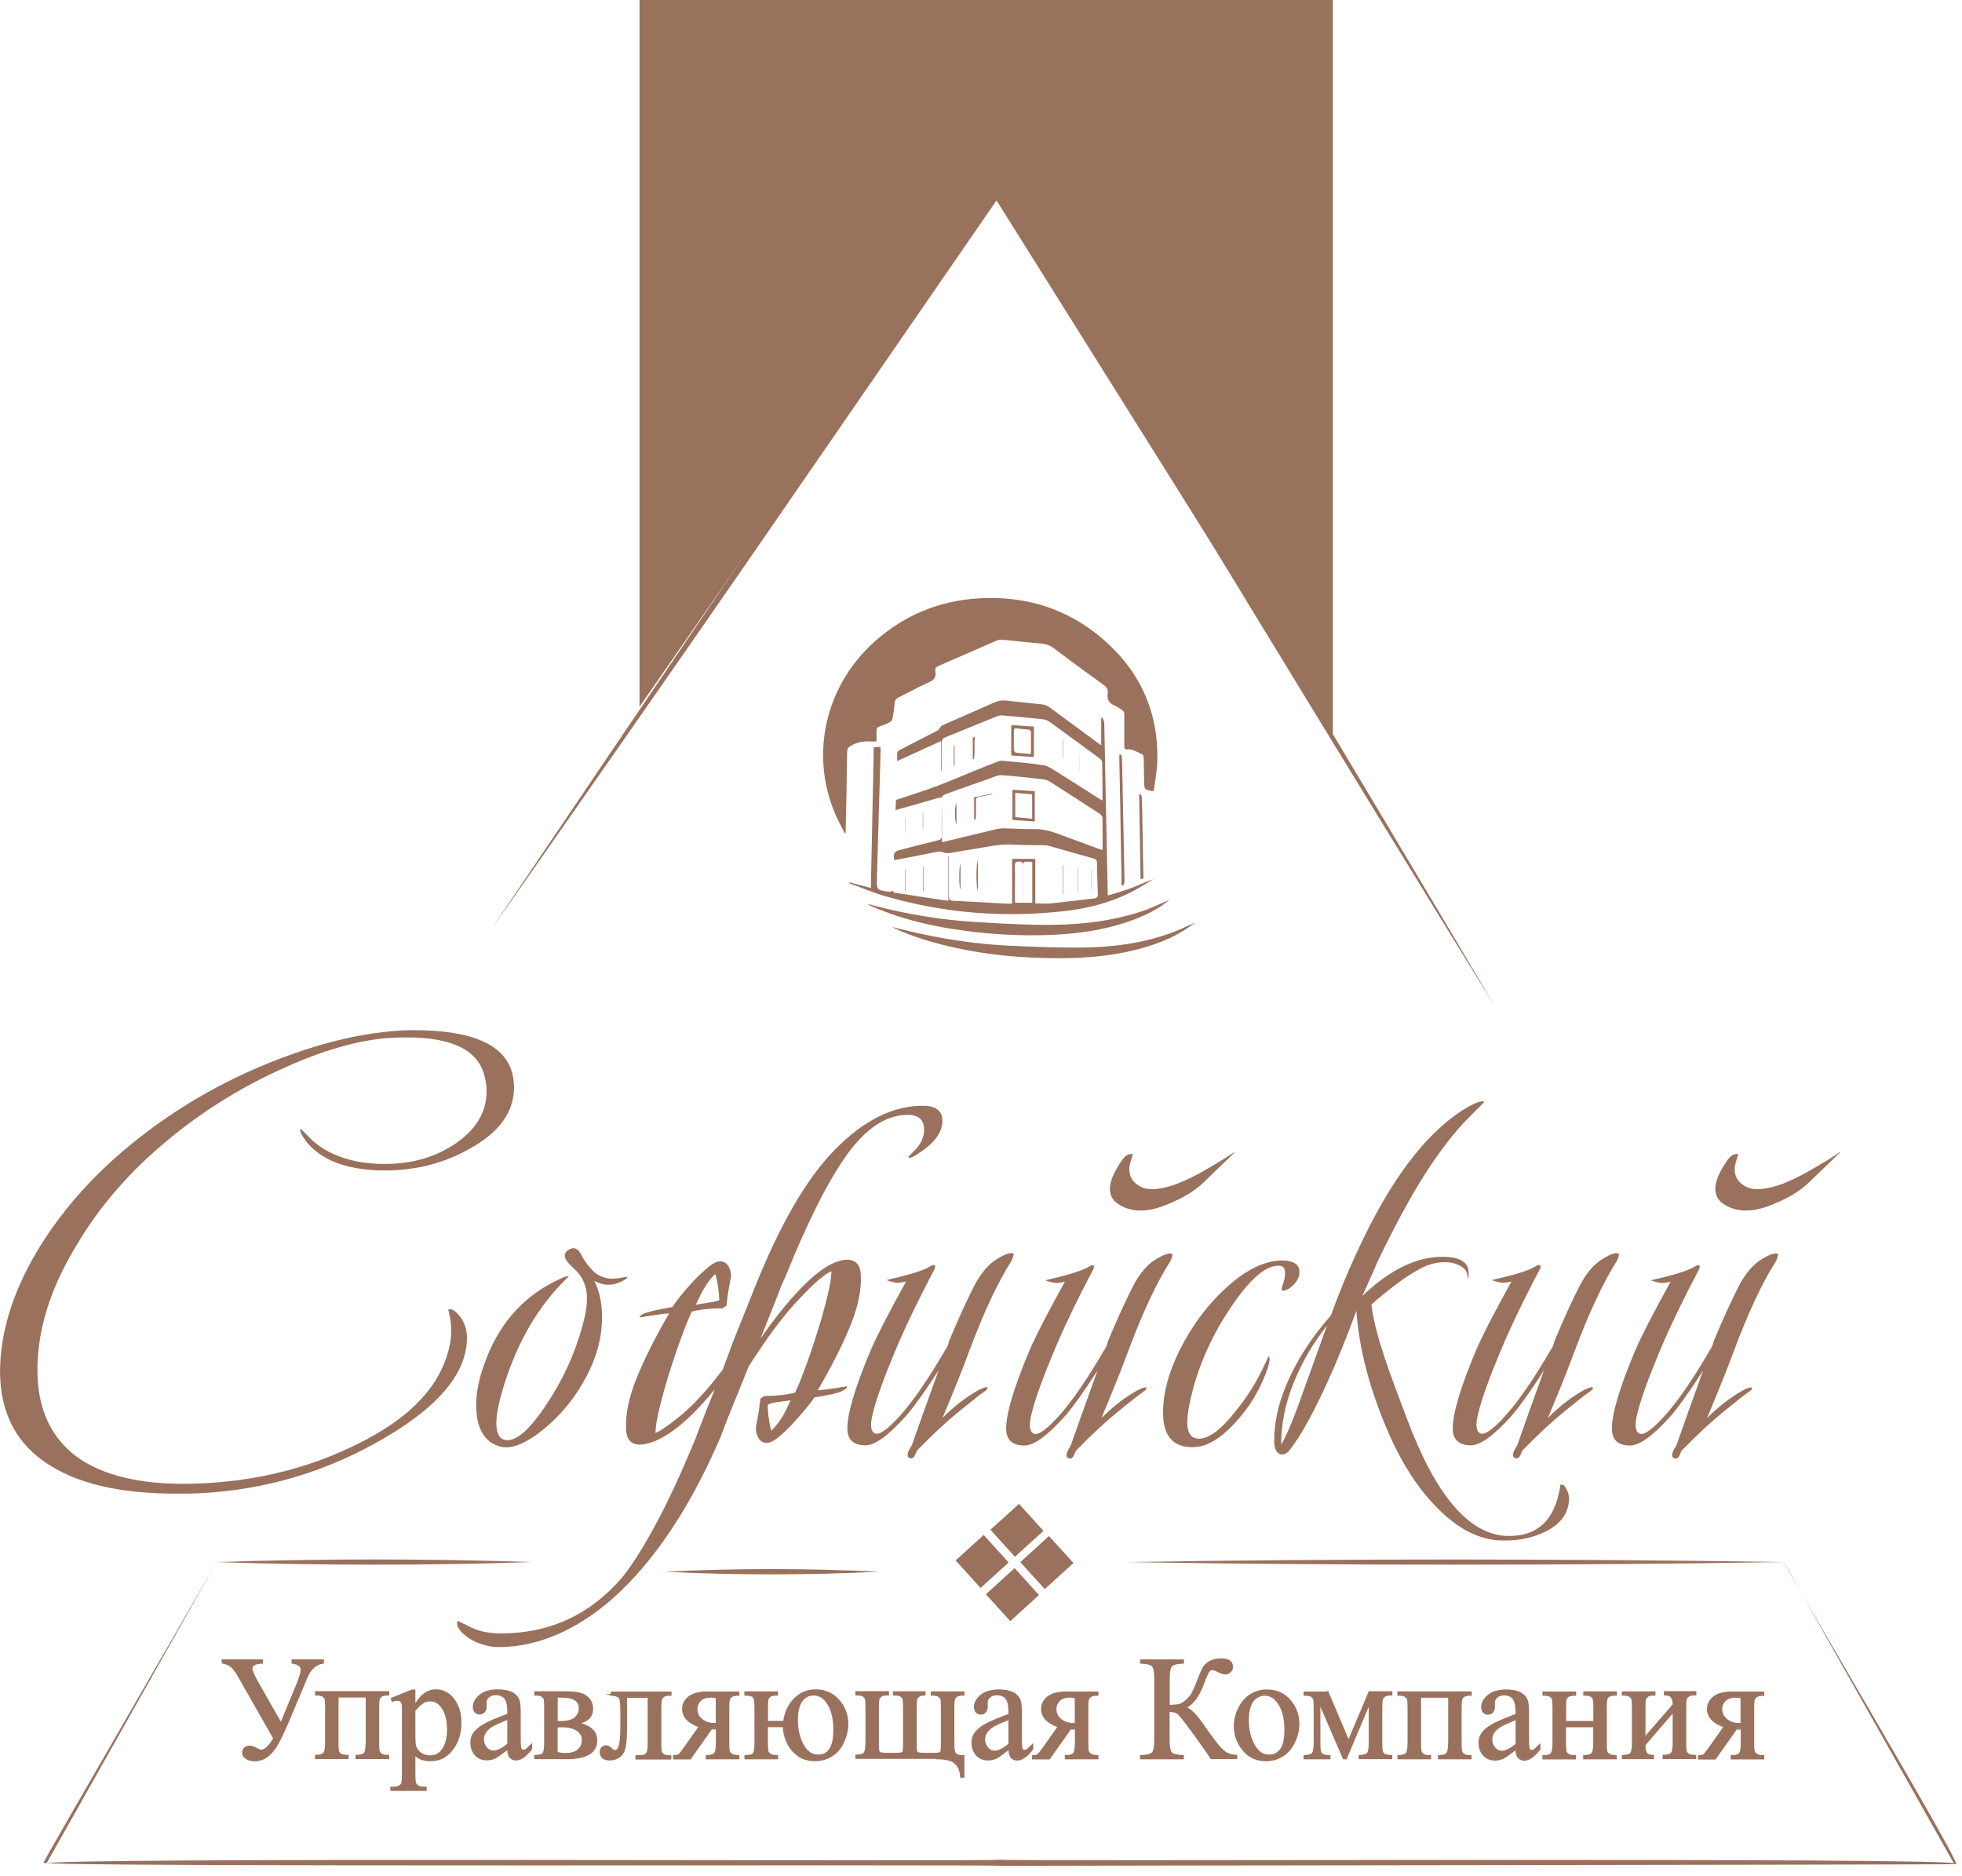 <svg width="181" height="173" viewBox="0 0 181 173" fill="none" xmlns="http://www.w3.org/2000/svg">
<g clip-path="url(#clip0_3134_185)">
<path d="M137.99 92.96C125.04 71.99 104.88 38.861 91.97 17.541L92.57 17.561L69.02 51.711C63.16 60.211 51.23 77.29 45.31 85.74C51.09 77.15 62.73 59.941 68.56 51.391L91.98 17.151C92.12 16.941 92.45 16.951 92.58 17.171C105.47 38.62 125.42 71.641 137.99 92.96Z" fill="#99715C"/>
<path d="M164.57 144.08C145.13 144.4 123.33 144.4 103.89 144.08C123.33 143.76 145.13 143.77 164.57 144.08Z" fill="#99715C"/>
<path d="M19.98 144.08L4.28 171.89C3.34 171.27 92.45 171.74 92.27 171.53C92.13 171.71 181.15 171.29 180.26 171.89L164.57 144.08C164.5 144.28 180.86 171.75 180.46 171.94C180.4 172 92.34 172.08 92.27 172.1C92.12 171.95 3.98 172.24 4.01 171.81C3.96 171.73 19.98 144.15 19.98 144.07" fill="#99715C"/>
<path d="M49.071 144.08C39.691 144.4 29.36 144.4 19.98 144.08C29.36 143.76 39.691 143.76 49.071 144.08Z" fill="#99715C"/>
<path d="M81.08 144.97C74.51 145.29 67.93 145.3 61.36 144.97C67.93 144.64 74.51 144.65 81.08 144.97Z" fill="#99715C"/>
<path d="M17.26 137.76C11.76 137.88 7.55 137.02 4.62 135.17C1.25 133.08 -0.28 129.79 0.05 125.3C0.33 121.61 1.76 117.84 4.32 113.98C6.53 110.69 9.32 107.72 12.69 105.07C16.34 102.18 20.39 99.829 24.85 98.029C28.82 96.43 32.51 95.46 35.92 95.139C36.64 95.059 37.38 95.019 38.15 95.019C43.65 95.019 46.7 96.4 47.3 99.169C47.38 99.57 47.42 99.95 47.42 100.31C47.42 102.52 46.12 104.36 43.51 105.85C41.1 107.26 38.43 107.96 35.5 107.96C33.57 107.96 31.93 107.66 30.57 107.06C29.57 106.58 28.78 105.98 28.22 105.25C27.78 104.65 27.62 104.27 27.74 104.11L28.46 104.83C29.1 105.51 29.88 106.06 30.81 106.46C32.13 107.06 33.7 107.36 35.5 107.36C37.91 107.36 40.01 106.78 41.82 105.61C43.87 104.29 44.89 102.62 44.89 100.62C44.89 100.18 44.83 99.74 44.71 99.299C44.15 96.889 41.76 95.689 37.55 95.689C36.95 95.689 36.33 95.71 35.68 95.749C32.91 95.99 29.78 96.889 26.29 98.46C22.12 100.31 18.28 102.73 14.79 105.74C11.66 108.43 9.11 111.42 7.15 114.71C4.9 118.36 3.68 121.91 3.48 125.36C3.24 129.37 4.42 132.36 7.03 134.33C9.44 136.09 12.93 136.94 17.5 136.86C23.68 136.74 29.3 135.28 34.35 132.47C38.6 130.1 41.01 127.15 41.57 123.62C41.65 123.02 41.65 122.44 41.57 121.88C41.45 121.12 41.37 120.76 41.33 120.8C41.65 120.64 42.07 120.92 42.59 121.64C42.95 122.24 43.11 122.9 43.07 123.63C42.95 126.92 40.12 130.09 34.58 133.14C29.2 136.11 23.42 137.65 17.25 137.77" fill="#99715C"/>
<path d="M57.88 117.78C57.92 117.86 57.74 118 57.34 118.2C56.94 118.4 56.54 118.5 56.14 118.5C55.7 118.5 55.26 118.38 54.82 118.14C55.3 119.06 55.54 120.19 55.54 121.51C55.54 122.99 55.22 124.48 54.58 125.96C53.58 128.21 52.19 130.08 50.43 131.59C48.66 133.1 47.24 133.71 46.16 133.43C44.68 133.03 43.93 131.74 43.93 129.58C43.93 128.46 44.17 127.23 44.65 125.91C45.89 122.3 48.1 119.71 51.27 118.15C51.99 117.79 52.39 117.65 52.47 117.73L51.75 118.45C49.3 121.02 47.5 124.31 46.33 128.32C45.97 129.56 45.79 130.55 45.79 131.27C45.79 132.31 46.13 132.84 46.81 132.84C47.73 132.84 48.9 131.8 50.3 129.71C51.86 127.42 53.01 124.95 53.73 122.31C54.01 121.31 54.15 120.46 54.15 119.78C54.15 118.7 53.79 117.81 53.07 117.13C52.55 116.65 52.25 116.31 52.17 116.11C52.01 115.71 52.15 115.41 52.59 115.21C52.99 115.01 53.33 115.18 53.61 115.72C53.89 116.26 54.25 116.75 54.69 117.2C55.01 117.56 55.49 117.8 56.13 117.92C56.49 117.96 56.87 117.94 57.27 117.86C57.67 117.78 57.87 117.76 57.87 117.8" fill="#99715C"/>
<path d="M72.93 129.15C72.77 129.19 72.43 129.24 71.91 129.3C71.39 129.36 71.03 129.45 70.83 129.57C70.83 130.01 70.86 130.42 70.92 130.8C70.98 131.18 71.05 131.57 71.13 131.97C71.41 131.73 71.7 131.39 72 130.95C72.3 130.51 72.61 129.91 72.93 129.14M64.2 120.35C64.36 120.31 64.71 120.25 65.25 120.17C65.79 120.09 66.16 120.01 66.36 119.93C66.32 119.05 66.2 118.25 66 117.52C65.44 117.96 64.84 118.9 64.19 120.35M69.67 118.66C72 112.84 74.47 108.61 77.1 105.96C79.73 103.31 82.41 101.99 85.13 101.99C86.33 101.99 86.94 102.45 86.94 103.38C86.94 103.9 86.76 104.41 86.4 104.91C86.04 105.41 85.46 105.92 84.65 106.44C84.29 106.68 84.05 106.8 83.93 106.8C83.85 106.8 83.81 106.76 83.81 106.68L84.35 106.14C84.95 105.54 85.25 104.9 85.25 104.21C85.25 103.29 84.75 102.83 83.75 102.83C81.78 102.83 79.93 104.03 78.18 106.44C76.43 108.85 74.52 112.64 72.43 117.82L72.07 118.6C71.99 118.84 71.77 119.41 71.41 120.32C71.05 121.22 70.63 122.28 70.15 123.48C71.68 121.27 73.14 119.51 74.54 118.18C75.94 116.86 77.17 116.19 78.21 116.19C78.97 116.23 79.37 116.69 79.41 117.57C79.49 118.98 79.15 120.59 78.39 122.42C77.63 124.25 76.64 126.18 75.44 128.23C75.6 128.23 75.83 128.21 76.13 128.17C76.43 128.13 76.72 128.09 77 128.05C77.28 128.01 77.53 127.97 77.75 127.93C77.97 127.89 78.1 127.87 78.14 127.87C78.18 127.99 78.02 128.14 77.66 128.32C77.3 128.5 76.46 128.69 75.13 128.89C75.01 129.09 74.76 129.42 74.38 129.88C74 130.34 73.59 130.81 73.15 131.29C72.71 131.77 72.27 132.19 71.83 132.55C71.39 132.91 71.03 133.09 70.75 133.09C70.19 133.09 69.85 132.69 69.73 131.89C69.73 131.65 69.78 131.3 69.88 130.84C69.98 130.38 70.07 129.77 70.15 129L70.51 128.76C71.59 128.76 72.54 128.66 73.34 128.46C73.58 127.98 73.89 127.23 74.27 126.2C74.65 125.18 75.02 124.09 75.38 122.95C75.74 121.81 76.05 120.7 76.31 119.64C76.57 118.58 76.7 117.79 76.7 117.26C76.14 117.46 75.14 118.31 73.72 119.82C72.29 121.32 70.74 123.4 69.06 126.05C68.5 127.45 67.98 128.75 67.49 129.93C67.01 131.11 66.67 131.99 66.47 132.55C65.18 135.56 63.76 138.27 62.2 140.67C60.64 143.08 58.98 145.11 57.24 146.78C55.5 148.45 53.67 149.72 51.76 150.6C49.85 151.48 47.94 151.92 46.01 151.92C45.53 151.92 45.06 151.85 44.6 151.71C44.14 151.57 43.73 151.39 43.37 151.17C43.01 150.95 42.72 150.71 42.5 150.45C42.28 150.19 42.17 149.96 42.17 149.76C42.17 149.6 42.19 149.52 42.23 149.52C42.27 149.52 42.67 149.71 43.43 150.09C44.19 150.47 45.11 150.66 46.2 150.66C50.74 150.66 54.49 148.92 57.46 145.42C58.38 144.26 59.42 142.61 60.56 140.48C61.7 138.35 62.92 135.72 64.2 132.6C64.4 132.04 64.66 131.36 64.98 130.55C65.3 129.75 65.62 128.94 65.94 128.14C64.58 129.82 63.29 131.1 62.09 131.96C60.89 132.82 59.84 133.25 58.96 133.25C58.2 133.21 57.8 132.75 57.76 131.87C57.68 130.47 58.02 128.84 58.78 126.99C59.54 125.15 60.53 123.2 61.73 121.15C61.53 121.15 61.29 121.17 61.01 121.21C60.73 121.25 60.45 121.29 60.17 121.33C59.89 121.37 59.64 121.41 59.42 121.45C59.2 121.49 59.07 121.51 59.03 121.51C58.99 121.39 59.15 121.26 59.51 121.12C59.87 120.98 60.71 120.79 62.04 120.55C62.16 120.35 62.4 120.02 62.76 119.56C63.12 119.1 63.53 118.63 63.99 118.14C64.45 117.66 64.9 117.24 65.34 116.88C65.78 116.52 66.14 116.34 66.42 116.34C66.98 116.34 67.32 116.74 67.44 117.54C67.44 117.74 67.39 118.08 67.29 118.56C67.19 119.04 67.1 119.66 67.02 120.43L66.66 120.67C65.58 120.67 64.63 120.77 63.83 120.97C63.59 121.45 63.28 122.2 62.9 123.23C62.52 124.25 62.15 125.34 61.79 126.48C61.43 127.62 61.12 128.73 60.86 129.79C60.6 130.85 60.47 131.65 60.47 132.17C60.91 132.01 61.7 131.46 62.85 130.52C63.99 129.58 65.27 128.18 66.67 126.34C66.87 125.82 67.05 125.34 67.21 124.89C67.37 124.45 67.51 124.07 67.63 123.75L69.68 118.63L69.67 118.66Z" fill="#99715C"/>
<path d="M93.51 115.67C93.51 115.67 93.49 115.91 93.33 116.27C92.04 118.28 90.72 121.11 89.36 124.76C88.88 126.08 88.08 128.09 86.95 130.78C88.03 129.7 89.16 128.83 90.32 128.19C90.8 127.95 91.06 127.89 91.1 128.01C91.14 128.09 91.01 128.23 90.71 128.43C90.41 128.63 89.67 129.21 88.48 130.18C87.3 131.14 86 132.35 84.6 133.79C84.52 133.95 84.46 134.09 84.42 134.21C84.3 134.45 84.16 134.55 84 134.51C83.6 134.43 83.64 134.03 84.12 133.31C84.68 131.71 85.5 129.4 86.59 126.39C85.35 128.32 84.36 129.7 83.64 130.54C81.99 132.39 80.73 133.31 79.85 133.31C78.73 133.31 78.17 132.79 78.17 131.74C78.17 130.38 78.87 128.01 80.28 124.64C80.88 123.24 81.99 121.09 83.59 118.2C83.27 118.28 82.99 118.32 82.75 118.32C82.43 118.28 82.11 118.2 81.79 118.08C81.87 118.04 82.27 117.94 82.99 117.78C84.43 117.42 85.4 117.08 85.88 116.76C86.04 116.68 86.16 116.66 86.24 116.7C86.28 116.74 86.28 116.84 86.24 117C84.72 119.89 83.49 122.44 82.57 124.64C81.53 127.13 80.84 129.03 80.52 130.36C80.24 131.44 80.32 132.07 80.76 132.23C81.2 132.35 82 131.75 83.17 130.42C84.33 129.1 85.68 127.13 87.2 124.52C87.36 124.32 87.48 124.04 87.56 123.68C88.44 121.59 89.19 119.94 89.82 118.71C90.44 117.49 91.16 116.62 91.99 116.12C92.81 115.62 93.32 115.47 93.53 115.67" fill="#99715C"/>
<path d="M113.73 106.46C112.81 107.34 111.93 108.19 111.11 108.99C110.29 109.79 109.23 110.45 107.95 110.98C105.98 111.86 104.38 111.88 103.13 111.04C102.09 110.32 102.15 109.07 103.31 107.31C103.71 106.63 104.11 106.35 104.51 106.47L104.27 107.25C104.03 108.17 104.29 108.88 105.05 109.36C105.49 109.64 106.05 109.74 106.73 109.66C107.41 109.58 108.11 109.39 108.84 109.09C109.56 108.79 110.27 108.44 110.98 108.04C111.68 107.64 112.27 107.29 112.75 106.99C113.23 106.69 113.57 106.47 113.77 106.33C113.97 106.19 113.95 106.24 113.71 106.48M108.17 115.69C108.17 115.69 108.15 115.93 107.99 116.29C106.7 118.3 105.38 121.13 104.02 124.78C103.54 126.1 102.73 128.11 101.61 130.8C102.69 129.72 103.82 128.85 104.98 128.21C105.46 127.97 105.72 127.91 105.76 128.03C105.8 128.11 105.67 128.25 105.37 128.45C105.07 128.65 104.33 129.23 103.14 130.2C101.96 131.16 100.66 132.37 99.26 133.81C99.18 133.97 99.12 134.11 99.08 134.23C98.96 134.47 98.82 134.57 98.66 134.53C98.26 134.45 98.3 134.05 98.78 133.33C99.34 131.73 100.16 129.42 101.25 126.41C100.01 128.34 99.02 129.72 98.3 130.56C96.65 132.41 95.39 133.33 94.51 133.33C93.39 133.33 92.82 132.81 92.82 131.76C92.82 130.4 93.52 128.03 94.93 124.66C95.53 123.26 96.63 121.11 98.24 118.22C97.92 118.3 97.64 118.34 97.4 118.34C97.08 118.3 96.76 118.22 96.44 118.1C96.52 118.06 96.92 117.96 97.64 117.8C99.08 117.44 100.05 117.1 100.53 116.78C100.69 116.7 100.81 116.68 100.89 116.72C100.93 116.76 100.93 116.86 100.89 117.02C99.36 119.91 98.14 122.46 97.22 124.66C96.18 127.15 95.49 129.05 95.17 130.38C94.89 131.46 94.97 132.09 95.41 132.25C95.85 132.37 96.65 131.77 97.82 130.45C98.98 129.13 100.33 127.16 101.85 124.55C102.01 124.35 102.13 124.07 102.21 123.71C103.09 121.62 103.84 119.97 104.47 118.74C105.09 117.52 105.81 116.65 106.64 116.15C107.46 115.65 107.97 115.5 108.18 115.7" fill="#99715C"/>
<path d="M119.87 117.24C119.91 117.84 119.59 118.38 118.91 118.86C118.51 119.06 118.29 119.1 118.25 118.98C118.21 118.94 118.25 118.75 118.37 118.41C118.49 118.07 118.55 117.74 118.55 117.42C118.55 117.02 118.41 116.8 118.13 116.76C116.96 116.6 115.52 117.75 113.8 120.22C112.07 122.69 110.83 125.31 110.07 128.07C109.71 129.43 109.53 130.48 109.53 131.2C109.53 132.2 109.89 132.7 110.61 132.7C111.53 132.7 112.66 131.86 113.98 130.17C114.94 129.01 115.74 127.76 116.39 126.44C116.83 125.56 117.03 125.12 116.99 125.12C117.23 125.16 117.15 125.7 116.75 126.74C115.99 128.71 114.84 130.41 113.32 131.86C112.2 132.94 111.09 133.48 110.01 133.48C108.24 133.48 107.34 132.48 107.3 130.47C107.26 128.66 107.76 126.7 108.81 124.57C109.97 122.24 111.44 120.29 113.2 118.7C114.96 117.12 116.63 116.3 118.19 116.26C119.27 116.26 119.83 116.58 119.87 117.22" fill="#99715C"/>
<path d="M122.4 122.29C121.16 123.85 120.14 125.59 119.36 127.5C118.58 129.41 118.19 131.32 118.19 133.25C118.71 132.41 119.47 130.54 120.48 127.65C121.12 125.88 121.76 124.1 122.41 122.29M126.51 120.32C126.87 123.25 128.33 126.97 129.81 130.9C132.46 137.96 135.53 141.55 139.02 141.67C141.87 141.75 143.51 140.17 143.96 136.92L144.26 136.98C144.62 137.42 144.78 137.9 144.74 138.42C144.66 139.58 144.01 140.5 142.79 141.16C141.56 141.82 140.15 142.13 138.55 142.09C136.46 142.05 134.44 141.01 132.47 138.96C130.66 137.11 129.12 134.65 127.84 131.56C126.27 127.83 125.37 124.28 125.13 120.91C123.28 125.93 121.52 129.8 119.83 132.53C119.63 132.85 119.35 133.25 118.99 133.73C118.75 134.05 118.47 134.19 118.15 134.15C117.75 134.03 117.55 133.61 117.55 132.89C117.55 131.25 117.91 129.56 118.63 127.83C119.55 125.58 120.94 123.42 122.78 121.33C123.5 119.32 124.29 117.42 125.13 115.61C126.65 112.28 128.23 109.53 129.85 107.36C131.47 105.19 133.15 103.55 134.88 102.43C136.04 101.71 136.73 101.45 136.93 101.65L135.61 102.97C134.2 104.38 132.8 106.18 131.4 108.39C130.12 110.4 128.69 113.03 127.13 116.28C126.85 116.92 126.37 118.01 125.68 119.53C128.21 117.12 130.68 115.92 133.08 115.92C134.68 115.92 135.49 116.42 135.49 117.42C135.49 117.58 135.47 118.06 135.42 117.9C135.32 117.56 135.44 117.05 134.49 116.65C133.37 116.18 132.1 116.52 131.42 116.82C129.39 117.73 126.52 120.32 126.52 120.32" fill="#99715C"/>
<path d="M149.36 115.67C149.36 115.67 149.34 115.91 149.18 116.27C147.9 118.28 146.57 121.11 145.21 124.76C144.73 126.08 143.93 128.09 142.8 130.78C143.88 129.7 145.01 128.83 146.17 128.19C146.65 127.95 146.91 127.89 146.95 128.01C146.99 128.09 146.86 128.23 146.56 128.43C146.26 128.63 145.52 129.21 144.33 130.18C143.15 131.14 141.85 132.35 140.45 133.79C140.37 133.95 140.31 134.09 140.27 134.21C140.15 134.45 140.01 134.55 139.85 134.51C139.45 134.43 139.49 134.03 139.97 133.31C140.53 131.71 141.35 129.4 142.44 126.39C141.2 128.32 140.21 129.7 139.49 130.54C137.84 132.39 136.58 133.31 135.7 133.31C134.58 133.31 134.02 132.79 134.02 131.74C134.02 130.38 134.72 128.01 136.13 124.64C136.73 123.24 137.83 121.09 139.44 118.2C139.12 118.28 138.84 118.32 138.6 118.32C138.28 118.28 137.96 118.2 137.64 118.08C137.72 118.04 138.12 117.94 138.84 117.78C140.29 117.42 141.25 117.08 141.73 116.76C141.89 116.68 142.01 116.66 142.09 116.7C142.13 116.74 142.13 116.84 142.09 117C140.56 119.89 139.34 122.44 138.42 124.64C137.38 127.13 136.69 129.03 136.37 130.36C136.09 131.44 136.17 132.07 136.61 132.23C137.05 132.35 137.85 131.75 139.02 130.42C140.18 129.1 141.53 127.13 143.05 124.52C143.21 124.32 143.33 124.04 143.41 123.68C144.29 121.59 145.04 119.94 145.67 118.71C146.29 117.49 147.02 116.62 147.84 116.12C148.66 115.62 149.17 115.47 149.37 115.67" fill="#99715C"/>
<path d="M169.58 106.46C168.66 107.34 167.78 108.19 166.96 108.99C166.14 109.79 165.08 110.45 163.8 110.98C161.83 111.86 160.23 111.88 158.98 111.04C157.94 110.32 158 109.07 159.16 107.31C159.56 106.63 159.96 106.35 160.36 106.47L160.12 107.25C159.88 108.17 160.14 108.88 160.9 109.36C161.34 109.64 161.9 109.74 162.59 109.66C163.27 109.58 163.97 109.39 164.7 109.09C165.42 108.79 166.13 108.44 166.84 108.04C167.54 107.64 168.13 107.29 168.62 106.99C169.1 106.69 169.44 106.47 169.64 106.33C169.84 106.19 169.82 106.24 169.58 106.48M164.04 115.69C164.04 115.69 164.02 115.93 163.86 116.29C162.57 118.3 161.25 121.13 159.89 124.78C159.41 126.1 158.6 128.11 157.48 130.8C158.56 129.72 159.69 128.85 160.85 128.21C161.33 127.97 161.59 127.91 161.63 128.03C161.67 128.11 161.54 128.25 161.24 128.45C160.94 128.65 160.2 129.23 159.01 130.2C157.83 131.16 156.53 132.37 155.13 133.81C155.05 133.97 154.99 134.11 154.95 134.23C154.83 134.47 154.69 134.57 154.53 134.53C154.13 134.45 154.17 134.05 154.65 133.33C155.21 131.73 156.03 129.42 157.12 126.41C155.88 128.34 154.89 129.72 154.17 130.56C152.52 132.41 151.26 133.33 150.38 133.33C149.26 133.33 148.7 132.81 148.7 131.76C148.7 130.4 149.4 128.03 150.81 124.66C151.41 123.26 152.52 121.11 154.12 118.22C153.8 118.3 153.52 118.34 153.28 118.34C152.96 118.3 152.64 118.22 152.32 118.1C152.4 118.06 152.8 117.96 153.52 117.8C154.97 117.44 155.93 117.1 156.41 116.78C156.57 116.7 156.69 116.68 156.77 116.72C156.81 116.76 156.81 116.86 156.77 117.02C155.25 119.91 154.02 122.46 153.1 124.66C152.06 127.15 151.37 129.05 151.05 130.38C150.77 131.46 150.85 132.09 151.29 132.25C151.73 132.37 152.53 131.77 153.7 130.45C154.86 129.13 156.21 127.16 157.73 124.55C157.89 124.35 158.01 124.07 158.09 123.71C158.97 121.62 159.73 119.97 160.35 118.74C160.97 117.52 161.69 116.65 162.52 116.15C163.34 115.65 163.85 115.5 164.05 115.7" fill="#99715C"/>
<path d="M20.51 153.35C20.85 153.4 21.13 153.53 21.33 153.69C21.54 153.85 21.75 154.14 21.99 154.55L25.27 160.34C24.83 161.07 24.44 161.43 24.09 161.43C23.99 161.43 23.87 161.39 23.69 161.29C23.43 161.14 23.21 161.06 23.02 161.06C22.83 161.06 22.68 161.11 22.57 161.22C22.46 161.33 22.41 161.47 22.41 161.63C22.41 161.86 22.52 162.04 22.72 162.18C22.94 162.3 23.2 162.37 23.51 162.37C23.87 162.37 24.21 162.26 24.54 162.06C24.88 161.85 25.18 161.54 25.47 161.09C25.76 160.65 26.11 159.9 26.56 158.85L28.27 154.72C28.61 153.89 29.12 153.43 29.79 153.35V153.1H26.93V153.35C27.49 153.43 27.78 153.65 27.78 153.99C27.78 154.24 27.63 154.73 27.33 155.47L25.91 158.95L23.93 155.47C23.45 154.64 23.22 154.1 23.22 153.87C23.22 153.56 23.55 153.38 24.19 153.35V153.1H20.51V153.35Z" fill="#99715C"/>
<path d="M33.8 160.74C33.8 161.26 33.73 161.59 33.61 161.73C33.49 161.87 33.24 161.94 32.87 161.94V162.19H35.84V161.94C35.53 161.94 35.32 161.9 35.21 161.83C35.11 161.76 35.03 161.69 34.98 161.6C34.94 161.5 34.91 161.23 34.91 160.75V157.49C34.91 157 34.94 156.71 34.99 156.61C35.06 156.53 35.13 156.45 35.24 156.39C35.34 156.32 35.54 156.29 35.84 156.29V156.04H29.12V156.29C29.43 156.29 29.64 156.33 29.75 156.4C29.85 156.47 29.93 156.54 29.98 156.63C30.02 156.71 30.05 157 30.05 157.48V160.74C30.05 161.25 30 161.57 29.89 161.71C29.78 161.86 29.52 161.93 29.12 161.93V162.18H32.09V161.93C31.78 161.93 31.57 161.89 31.46 161.82C31.36 161.75 31.28 161.68 31.23 161.59C31.19 161.49 31.16 161.22 31.16 160.74V156.48H33.8V160.74ZM36.21 156.87C36.37 156.8 36.51 156.77 36.62 156.77C36.74 156.77 36.85 156.8 36.93 156.85C37 156.9 37.07 156.99 37.09 157.08C37.13 157.19 37.14 157.44 37.14 157.83V163.65C37.14 164.09 37.11 164.38 37.07 164.48C37.02 164.58 36.96 164.66 36.86 164.71C36.7 164.81 36.48 164.85 36.23 164.85H36.07V165.1H39.29V164.85C38.95 164.85 38.73 164.82 38.59 164.75C38.47 164.68 38.37 164.59 38.33 164.48C38.28 164.36 38.25 164.1 38.25 163.67V161.81C38.47 162 38.67 162.14 38.85 162.21C39.1 162.31 39.37 162.35 39.71 162.35C40.46 162.35 41.09 162.06 41.6 161.5C42.2 160.82 42.5 159.94 42.5 158.89C42.5 157.95 42.25 157.18 41.75 156.59C41.34 156.11 40.82 155.86 40.2 155.86C39.86 155.86 39.52 155.97 39.2 156.19C38.87 156.4 38.56 156.78 38.24 157.31V155.89H37.98L36.1 156.64L36.18 156.86L36.21 156.87ZM39.06 156.99C39.28 156.88 39.48 156.83 39.7 156.83C40.08 156.83 40.43 157.01 40.71 157.35C41.12 157.86 41.33 158.58 41.33 159.51C41.33 160.34 41.15 160.99 40.78 161.44C40.51 161.78 40.15 161.96 39.7 161.96C39.33 161.96 39.03 161.86 38.78 161.66C38.53 161.47 38.38 161.24 38.31 160.99C38.27 160.83 38.26 160.5 38.26 160V157.71C38.63 157.3 38.89 157.07 39.05 156.98L39.06 156.99ZM47.08 162.05C47.2 162.2 47.38 162.28 47.6 162.28C48.05 162.28 48.53 161.94 49.04 161.27V160.9C48.77 161.16 48.59 161.32 48.49 161.39C48.44 161.42 48.38 161.43 48.31 161.43C48.24 161.43 48.17 161.4 48.13 161.36C48.08 161.32 48.03 161.22 48.01 161.1C48 160.96 47.98 160.61 47.98 160.03V157.95C47.98 157.36 47.94 156.96 47.86 156.77C47.74 156.48 47.55 156.26 47.29 156.13C46.93 155.95 46.5 155.86 45.95 155.86C45.24 155.86 44.69 156.02 44.29 156.34C43.89 156.67 43.7 157.01 43.7 157.41C43.7 157.6 43.75 157.77 43.86 157.88C43.96 158 44.09 158.06 44.26 158.06C44.44 158.06 44.57 158.01 44.67 157.9C44.78 157.79 44.83 157.63 44.83 157.42V157.04C44.82 156.83 44.9 156.67 45.08 156.52C45.24 156.37 45.46 156.29 45.74 156.29C46.11 156.29 46.4 156.4 46.59 156.63C46.78 156.85 46.88 157.27 46.88 157.88V158.13C45.83 158.51 45.07 158.84 44.62 159.1C44.17 159.37 43.85 159.66 43.68 159.96C43.54 160.18 43.47 160.44 43.47 160.74C43.47 161.21 43.61 161.59 43.88 161.88C44.15 162.17 44.51 162.32 44.92 162.32C45.19 162.32 45.45 162.27 45.7 162.16C45.85 162.08 46.25 161.8 46.88 161.31C46.88 161.68 46.95 161.93 47.09 162.08L47.08 162.05ZM45.53 161.52C45.27 161.52 45.05 161.41 44.86 161.21C44.67 160.99 44.57 160.73 44.57 160.42C44.57 160.16 44.65 159.93 44.8 159.71C44.95 159.5 45.2 159.3 45.55 159.09C45.76 158.98 46.19 158.8 46.86 158.53V160.86C46.3 161.31 45.86 161.53 45.52 161.53L45.53 161.52ZM54.68 157.58C54.68 157.22 54.57 156.92 54.35 156.68C54.14 156.43 53.86 156.26 53.53 156.17C53.19 156.09 52.75 156.05 52.2 156.05H49.38V156.3C49.69 156.3 49.9 156.34 50 156.41C50.1 156.48 50.18 156.55 50.22 156.64C50.26 156.72 50.29 157.01 50.29 157.49V160.75C50.29 161.24 50.24 161.57 50.14 161.72C50.03 161.87 49.78 161.94 49.39 161.94V162.19H52.41C53.24 162.19 53.89 162.05 54.35 161.78C54.82 161.49 55.05 161.08 55.05 160.52C55.05 159.7 54.49 159.18 53.38 158.93C54.24 158.74 54.68 158.29 54.68 157.59V157.58ZM51.4 156.49H51.76C52.36 156.49 52.8 156.57 53.09 156.75C53.36 156.93 53.5 157.2 53.5 157.58C53.5 157.92 53.36 158.2 53.09 158.43C52.82 158.66 52.38 158.79 51.76 158.79H51.4V156.49ZM51.4 159.24C51.56 159.23 51.73 159.23 51.88 159.23C52.47 159.23 52.93 159.34 53.26 159.56C53.6 159.78 53.77 160.09 53.77 160.5C53.77 160.87 53.65 161.17 53.39 161.4C53.13 161.63 52.73 161.74 52.2 161.74C51.9 161.74 51.63 161.7 51.41 161.63V159.23L51.4 159.24Z" fill="#99715C"/>
<path d="M56.41 156.29C56.82 156.32 57.07 156.41 57.16 156.56C57.26 156.71 57.31 157.13 57.31 157.83V159.19C57.31 160.04 57.27 160.63 57.17 160.97C57.07 161.31 56.94 161.48 56.73 161.48C56.63 161.48 56.51 161.4 56.33 161.22C56.19 161.1 56.06 161.03 55.89 161.03C55.74 161.03 55.63 161.08 55.53 161.18C55.43 161.29 55.39 161.41 55.39 161.58C55.39 162.06 55.68 162.29 56.25 162.29C56.58 162.29 56.87 162.19 57.13 162C57.39 161.81 57.55 161.52 57.64 161.12C57.74 160.72 57.78 160.04 57.78 159.07V156.48H59.82V160.74C59.82 161.19 59.78 161.48 59.71 161.62C59.63 161.76 59.53 161.84 59.4 161.88C59.26 161.92 59.03 161.93 58.69 161.93V162.18H61.87V161.93C61.56 161.93 61.35 161.89 61.24 161.82C61.14 161.75 61.06 161.68 61.01 161.59C60.97 161.49 60.94 161.22 60.94 160.74V157.48C60.94 156.99 60.97 156.7 61.02 156.6C61.09 156.52 61.16 156.44 61.27 156.38C61.37 156.31 61.57 156.28 61.87 156.28V156.03H56.41V156.28V156.29ZM65.43 156.04C64.54 156.04 63.91 156.19 63.54 156.49C63.17 156.8 62.99 157.16 62.99 157.57C62.99 158.31 63.5 158.86 64.52 159.21L63.1 161.24C62.87 161.58 62.7 161.77 62.61 161.83C62.53 161.9 62.38 161.93 62.16 161.93V162.18H63.67L65.63 159.4C65.74 159.41 65.81 159.41 65.85 159.41H66.12V160.74C66.12 161.26 66.05 161.59 65.93 161.73C65.81 161.87 65.56 161.94 65.19 161.94V162.19H68.16V161.94C67.89 161.94 67.68 161.9 67.54 161.82C67.4 161.74 67.32 161.64 67.28 161.52C67.24 161.4 67.23 161.14 67.23 160.75V157.49C67.23 157.08 67.24 156.82 67.28 156.7C67.32 156.59 67.42 156.49 67.54 156.41C67.68 156.34 67.88 156.3 68.16 156.3V156.05H65.44L65.43 156.04ZM66.11 158.96C66.04 158.97 65.99 158.97 65.95 158.97C65.47 158.97 65.07 158.85 64.76 158.59C64.45 158.33 64.28 158 64.28 157.6C64.28 157.3 64.39 157.04 64.61 156.81C64.84 156.59 65.17 156.48 65.62 156.48C65.77 156.48 65.93 156.51 66.11 156.55V158.96ZM73.13 161.42C73.66 162.04 74.33 162.35 75.18 162.35C75.73 162.35 76.22 162.21 76.69 161.94C77.16 161.67 77.52 161.24 77.8 160.67C78.06 160.11 78.2 159.55 78.2 158.99C78.2 158.16 77.93 157.43 77.38 156.8C76.83 156.18 76.13 155.87 75.26 155.87C74.51 155.87 73.86 156.14 73.32 156.68C72.79 157.21 72.46 157.91 72.33 158.77H70.8V157.48C70.8 157.01 70.83 156.73 70.87 156.63C70.92 156.53 71.01 156.45 71.12 156.38C71.22 156.31 71.43 156.28 71.74 156.28V156.03H68.77V156.28C69.18 156.28 69.43 156.35 69.54 156.47C69.65 156.59 69.7 156.94 69.7 157.47V160.73C69.7 161.17 69.67 161.46 69.6 161.59C69.55 161.73 69.46 161.81 69.37 161.85C69.27 161.88 69.08 161.9 68.77 161.92V162.17H71.74V161.92C71.43 161.92 71.21 161.88 71.11 161.81C71 161.74 70.92 161.66 70.88 161.56C70.84 161.46 70.81 161.19 70.81 160.73V159.2H72.33C72.36 160.06 72.63 160.8 73.15 161.42H73.13ZM76.43 157.2C76.77 157.8 76.95 158.57 76.95 159.5C76.95 161.07 76.46 161.87 75.47 161.87C74.9 161.87 74.43 161.56 74.09 160.91C73.73 160.27 73.56 159.5 73.56 158.61C73.56 157.82 73.7 157.24 73.98 156.86C74.25 156.49 74.61 156.3 75.05 156.3C75.62 156.3 76.09 156.6 76.43 157.2ZM86.46 162.17C87.28 162.17 87.86 162.32 88.17 162.61C88.47 162.9 88.65 163.32 88.68 163.87H88.91V161.93C88.6 161.92 88.38 161.88 88.27 161.81C88.15 161.74 88.06 161.63 88.04 161.5C88 161.35 87.99 160.98 87.99 160.38V157.49C87.99 157 88.02 156.71 88.07 156.61C88.14 156.53 88.21 156.45 88.32 156.39C88.42 156.32 88.62 156.29 88.92 156.29V156.04H85.95V156.29C86.26 156.29 86.47 156.33 86.58 156.4C86.68 156.47 86.76 156.54 86.81 156.63C86.85 156.71 86.88 157 86.88 157.48V160.76C86.88 161.23 86.87 161.5 86.83 161.59C86.79 161.69 86.56 161.73 86.13 161.73H85.32C84.94 161.73 84.7 161.69 84.62 161.62C84.55 161.55 84.51 161.32 84.51 160.94V157.48C84.51 157.07 84.52 156.81 84.56 156.7C84.6 156.58 84.67 156.48 84.79 156.41C84.9 156.33 85.08 156.29 85.32 156.29V156.04H82.46V156.29C82.77 156.29 82.98 156.32 83.09 156.39C83.19 156.46 83.27 156.54 83.32 156.64C83.36 156.72 83.39 157.01 83.39 157.49V160.73C83.39 161.18 83.38 161.44 83.35 161.52C83.32 161.6 83.25 161.66 83.17 161.68C83.07 161.72 82.9 161.73 82.61 161.73H81.88C81.44 161.73 81.2 161.69 81.11 161.61C81.04 161.53 81 161.28 81 160.86V157.48C81 156.99 81.03 156.7 81.08 156.6C81.15 156.52 81.22 156.44 81.33 156.38C81.43 156.31 81.63 156.28 81.93 156.28V156.03H78.96V156.28C79.27 156.28 79.48 156.32 79.59 156.39C79.69 156.46 79.77 156.53 79.82 156.62C79.86 156.7 79.89 156.99 79.89 157.47V160.73C79.89 161.25 79.82 161.58 79.7 161.72C79.58 161.86 79.33 161.93 78.96 161.93V162.18H86.45L86.46 162.17ZM93.3 162.05C93.42 162.2 93.6 162.28 93.82 162.28C94.27 162.28 94.75 161.94 95.26 161.27V160.9C94.99 161.16 94.81 161.32 94.71 161.39C94.66 161.42 94.6 161.43 94.53 161.43C94.46 161.43 94.39 161.4 94.35 161.36C94.3 161.32 94.25 161.22 94.23 161.1C94.22 160.96 94.2 160.61 94.2 160.03V157.95C94.2 157.36 94.16 156.96 94.08 156.77C93.96 156.48 93.77 156.26 93.51 156.13C93.15 155.95 92.72 155.86 92.17 155.86C91.46 155.86 90.91 156.02 90.51 156.34C90.11 156.67 89.92 157.01 89.92 157.41C89.92 157.6 89.97 157.77 90.08 157.88C90.18 158 90.31 158.06 90.48 158.06C90.66 158.06 90.79 158.01 90.89 157.9C91 157.79 91.05 157.63 91.05 157.42V157.04C91.04 156.83 91.12 156.67 91.3 156.52C91.46 156.37 91.68 156.29 91.96 156.29C92.33 156.29 92.62 156.4 92.81 156.63C93 156.85 93.1 157.27 93.1 157.88V158.13C92.05 158.51 91.29 158.84 90.84 159.1C90.39 159.37 90.07 159.66 89.9 159.96C89.76 160.18 89.69 160.44 89.69 160.74C89.69 161.21 89.83 161.59 90.1 161.88C90.37 162.17 90.73 162.32 91.14 162.32C91.41 162.32 91.67 162.27 91.92 162.16C92.07 162.08 92.47 161.8 93.1 161.31C93.1 161.68 93.17 161.93 93.31 162.08L93.3 162.05ZM91.75 161.52C91.49 161.52 91.27 161.41 91.08 161.21C90.89 160.99 90.79 160.73 90.79 160.42C90.79 160.16 90.87 159.93 91.02 159.71C91.17 159.5 91.42 159.3 91.77 159.09C91.98 158.98 92.41 158.8 93.08 158.53V160.86C92.52 161.31 92.08 161.53 91.74 161.53L91.75 161.52ZM98.55 156.05C97.66 156.05 97.03 156.2 96.66 156.5C96.29 156.81 96.11 157.17 96.11 157.58C96.11 158.32 96.62 158.87 97.64 159.22L96.22 161.25C95.99 161.59 95.82 161.78 95.73 161.84C95.65 161.91 95.5 161.94 95.28 161.94V162.19H96.79L98.75 159.41C98.86 159.42 98.93 159.42 98.97 159.42H99.24V160.75C99.24 161.27 99.17 161.6 99.05 161.74C98.93 161.88 98.68 161.95 98.31 161.95V162.2H101.28V161.95C101.01 161.95 100.8 161.91 100.66 161.83C100.52 161.75 100.44 161.65 100.4 161.53C100.36 161.41 100.35 161.15 100.35 160.76V157.5C100.35 157.09 100.36 156.83 100.4 156.71C100.44 156.6 100.54 156.5 100.66 156.42C100.8 156.35 101 156.31 101.28 156.31V156.06H98.56L98.55 156.05ZM99.23 158.97C99.16 158.98 99.11 158.98 99.07 158.98C98.59 158.98 98.19 158.86 97.88 158.6C97.57 158.34 97.4 158.01 97.4 157.61C97.4 157.31 97.51 157.05 97.73 156.82C97.96 156.6 98.29 156.49 98.74 156.49C98.89 156.49 99.05 156.52 99.23 156.56V158.97ZM112.71 161.37C112.35 161 111.81 160.26 111.04 159.17C110.33 158.13 109.77 157.57 109.36 157.5C110.03 157.19 110.56 156.46 111 155.32C111.22 154.7 111.38 154.32 111.48 154.17C111.59 154.02 111.71 153.95 111.85 153.95C111.95 153.95 112.14 154.02 112.38 154.14C112.68 154.29 112.89 154.36 113.01 154.36C113.19 154.36 113.34 154.29 113.48 154.17C113.62 154.05 113.69 153.9 113.69 153.73C113.69 153.25 113.35 153 112.66 153C112.28 153 111.93 153.07 111.66 153.22C111.37 153.37 111.17 153.55 111.04 153.77C110.92 153.98 110.75 154.34 110.55 154.88C110.34 155.44 110.17 155.85 110.03 156.1C109.89 156.35 109.72 156.58 109.48 156.8C109.25 157.01 109.03 157.14 108.85 157.21C108.66 157.26 108.32 157.31 107.84 157.31V154.78C107.84 154.18 107.92 153.79 108.07 153.64C108.22 153.48 108.58 153.38 109.14 153.37V153.12H105.25V153.37C105.81 153.38 106.17 153.48 106.32 153.64C106.47 153.79 106.55 154.17 106.55 154.78V160.54C106.55 161.14 106.47 161.53 106.32 161.69C106.16 161.84 105.8 161.94 105.25 161.95V162.2H109.14V161.95C108.58 161.94 108.22 161.84 108.07 161.68C107.92 161.53 107.84 161.15 107.84 160.54V157.83C108.2 157.83 108.47 157.9 108.65 158.02C108.83 158.14 109.32 158.77 110.14 159.9C110.95 161.02 111.48 161.79 111.74 162.2H114.07V161.95C113.52 161.94 113.07 161.74 112.71 161.38V161.37Z" fill="#99715C"/>
<path d="M115.43 156.26C114.98 156.52 114.61 156.93 114.34 157.49C114.05 158.04 113.92 158.6 113.92 159.16C113.92 159.93 114.15 160.62 114.6 161.24C115.15 161.98 115.89 162.35 116.8 162.35C117.36 162.35 117.88 162.21 118.35 161.93C118.8 161.64 119.17 161.22 119.43 160.66C119.69 160.1 119.83 159.54 119.83 158.99C119.83 158.22 119.6 157.53 119.12 156.92C118.56 156.22 117.81 155.87 116.88 155.87C116.37 155.87 115.89 156.01 115.44 156.27L115.43 156.26ZM117.88 156.94C118.35 157.56 118.58 158.42 118.58 159.5C118.58 160.36 118.44 160.98 118.16 161.33C117.89 161.69 117.53 161.86 117.09 161.86C116.52 161.86 116.05 161.53 115.69 160.89C115.33 160.25 115.16 159.48 115.16 158.59C115.16 158.04 115.23 157.59 115.38 157.23C115.53 156.89 115.72 156.64 115.95 156.49C116.2 156.35 116.43 156.28 116.66 156.28C117.15 156.28 117.56 156.5 117.88 156.92V156.94Z" fill="#99715C"/>
<path d="M122.45 156.04H120.31V156.29C120.62 156.29 120.83 156.33 120.94 156.4C121.04 156.47 121.12 156.54 121.17 156.63C121.21 156.71 121.24 157 121.24 157.48V160.74C121.24 161.25 121.19 161.57 121.08 161.71C120.97 161.86 120.71 161.93 120.31 161.93V162.18H122.65V161.93C122.38 161.93 122.17 161.9 122.05 161.83C121.93 161.78 121.83 161.68 121.79 161.56C121.75 161.44 121.72 161.16 121.72 160.74V157.04L123.94 162.17H124.17L126.33 157.04V160.74C126.33 161.26 126.28 161.59 126.15 161.73C126.03 161.87 125.78 161.94 125.42 161.94V162.19H128.36V161.94C128.09 161.94 127.88 161.91 127.76 161.84C127.62 161.79 127.54 161.69 127.5 161.57C127.46 161.45 127.43 161.17 127.43 160.75V157.49C127.43 157 127.46 156.71 127.51 156.61C127.58 156.53 127.65 156.45 127.76 156.39C127.86 156.32 128.06 156.29 128.36 156.29V156.04H126.29L124.39 160.57L122.43 156.04H122.45ZM133.66 160.73C133.66 161.25 133.59 161.58 133.47 161.72C133.35 161.86 133.1 161.93 132.73 161.93V162.18H135.7V161.93C135.39 161.93 135.18 161.89 135.07 161.82C134.97 161.75 134.89 161.68 134.84 161.59C134.8 161.49 134.77 161.22 134.77 160.74V157.48C134.77 156.99 134.8 156.7 134.85 156.6C134.92 156.52 134.99 156.44 135.1 156.38C135.2 156.31 135.4 156.28 135.7 156.28V156.03H128.98V156.28C129.29 156.28 129.5 156.32 129.61 156.39C129.71 156.46 129.79 156.53 129.84 156.62C129.88 156.7 129.91 156.99 129.91 157.47V160.73C129.91 161.24 129.86 161.56 129.75 161.7C129.64 161.85 129.38 161.92 128.98 161.92V162.17H131.95V161.92C131.64 161.92 131.43 161.88 131.32 161.81C131.22 161.74 131.14 161.67 131.09 161.58C131.05 161.48 131.02 161.21 131.02 160.73V156.47H133.66V160.73ZM140.09 162.04C140.21 162.19 140.39 162.27 140.61 162.27C141.06 162.27 141.54 161.93 142.05 161.26V160.89C141.78 161.15 141.6 161.31 141.5 161.38C141.45 161.41 141.39 161.42 141.32 161.42C141.25 161.42 141.18 161.39 141.14 161.35C141.09 161.31 141.04 161.21 141.02 161.09C141.01 160.95 140.99 160.6 140.99 160.02V157.94C140.99 157.35 140.95 156.95 140.87 156.76C140.75 156.47 140.56 156.25 140.3 156.12C139.94 155.94 139.51 155.85 138.96 155.85C138.25 155.85 137.7 156.01 137.3 156.33C136.9 156.66 136.71 157 136.71 157.4C136.71 157.59 136.76 157.76 136.87 157.87C136.97 157.99 137.1 158.05 137.27 158.05C137.45 158.05 137.58 158 137.68 157.89C137.79 157.78 137.84 157.62 137.84 157.41V157.03C137.83 156.82 137.91 156.66 138.09 156.51C138.25 156.36 138.47 156.28 138.75 156.28C139.12 156.28 139.41 156.39 139.6 156.62C139.79 156.84 139.89 157.26 139.89 157.87V158.12C138.84 158.5 138.08 158.83 137.63 159.09C137.18 159.36 136.86 159.65 136.69 159.95C136.55 160.17 136.48 160.43 136.48 160.73C136.48 161.2 136.62 161.58 136.89 161.87C137.16 162.16 137.52 162.31 137.93 162.31C138.2 162.31 138.46 162.26 138.71 162.15C138.86 162.07 139.26 161.79 139.89 161.3C139.89 161.67 139.96 161.92 140.1 162.07L140.09 162.04ZM138.54 161.51C138.28 161.51 138.06 161.4 137.87 161.2C137.68 160.98 137.58 160.72 137.58 160.41C137.58 160.15 137.66 159.92 137.81 159.7C137.96 159.49 138.21 159.29 138.56 159.08C138.77 158.97 139.2 158.79 139.87 158.52V160.85C139.31 161.3 138.87 161.52 138.53 161.52L138.54 161.51ZM144.41 157.47C144.41 157.05 144.44 156.76 144.48 156.65C144.52 156.53 144.6 156.43 144.74 156.38C144.86 156.31 145.07 156.28 145.34 156.28V156.03H142.37V156.28C142.67 156.28 142.88 156.32 143 156.39C143.14 156.47 143.22 156.57 143.25 156.69C143.29 156.83 143.3 157.07 143.3 157.47V160.73C143.3 161.24 143.25 161.56 143.14 161.7C143.03 161.85 142.77 161.92 142.37 161.92V162.17H145.34V161.92C145.04 161.92 144.83 161.88 144.71 161.8C144.57 161.73 144.49 161.62 144.46 161.5C144.42 161.38 144.41 161.12 144.41 160.73V159.21H147.05V160.73C147.05 161.25 146.98 161.58 146.86 161.72C146.74 161.86 146.49 161.93 146.12 161.93V162.18H149.09V161.93C148.79 161.93 148.58 161.89 148.46 161.81C148.32 161.74 148.24 161.63 148.21 161.51C148.17 161.39 148.16 161.13 148.16 160.74V157.48C148.16 157.06 148.19 156.77 148.23 156.66C148.27 156.54 148.35 156.44 148.49 156.39C148.61 156.32 148.82 156.29 149.09 156.29V156.04H146.12V156.29C146.43 156.29 146.65 156.33 146.78 156.41C146.9 156.49 146.97 156.6 147.01 156.71C147.04 156.83 147.05 157.08 147.05 157.48V158.78H144.41V157.48V157.47ZM151.73 157.47C151.73 156.98 151.76 156.69 151.81 156.59C151.88 156.51 151.95 156.43 152.06 156.37C152.16 156.3 152.36 156.27 152.66 156.27V156.02H149.69V156.27C150 156.27 150.21 156.31 150.32 156.38C150.42 156.45 150.5 156.52 150.55 156.61C150.59 156.69 150.62 156.98 150.62 157.46V160.72C150.62 161.23 150.57 161.55 150.46 161.69C150.35 161.84 150.09 161.91 149.69 161.91V162.16H152.52V161.91C152.19 161.91 151.99 161.83 151.89 161.69C151.79 161.55 151.74 161.29 151.73 160.91L154.37 157.82V160.72C154.37 161.24 154.3 161.57 154.18 161.71C154.06 161.85 153.81 161.92 153.44 161.92V162.17H156.41V161.92C156.1 161.92 155.89 161.88 155.78 161.81C155.68 161.74 155.6 161.67 155.55 161.58C155.51 161.48 155.48 161.21 155.48 160.73V157.47C155.48 156.98 155.51 156.69 155.56 156.59C155.63 156.51 155.7 156.43 155.81 156.37C155.91 156.3 156.11 156.27 156.41 156.27V156.02H153.55V156.27C153.85 156.27 154.06 156.34 154.18 156.48C154.3 156.62 154.36 156.85 154.37 157.19L151.73 160.28V157.46V157.47ZM159.98 156.03C159.09 156.03 158.46 156.18 158.09 156.48C157.72 156.79 157.54 157.15 157.54 157.56C157.54 158.3 158.05 158.85 159.07 159.2L157.65 161.23C157.42 161.57 157.25 161.76 157.16 161.82C157.08 161.89 156.93 161.92 156.71 161.92V162.17H158.22L160.18 159.39C160.29 159.4 160.36 159.4 160.4 159.4H160.67V160.73C160.67 161.25 160.6 161.58 160.48 161.72C160.36 161.86 160.11 161.93 159.74 161.93V162.18H162.71V161.93C162.44 161.93 162.23 161.89 162.09 161.81C161.95 161.73 161.87 161.63 161.83 161.51C161.79 161.39 161.78 161.13 161.78 160.74V157.48C161.78 157.07 161.79 156.81 161.83 156.69C161.87 156.58 161.97 156.48 162.09 156.4C162.23 156.33 162.43 156.29 162.71 156.29V156.04H159.99L159.98 156.03ZM160.66 158.95C160.59 158.96 160.54 158.96 160.5 158.96C160.02 158.96 159.62 158.84 159.31 158.58C159 158.32 158.83 157.99 158.83 157.59C158.83 157.29 158.94 157.03 159.16 156.8C159.39 156.58 159.72 156.47 160.17 156.47C160.32 156.47 160.48 156.5 160.66 156.54V158.95Z" fill="#99715C"/>
<path d="M20.51 153.37C20.85 153.43 21.12 153.54 21.33 153.71C21.54 153.88 21.76 154.17 21.99 154.57L25.28 160.35C24.84 161.08 24.45 161.45 24.1 161.45C24.01 161.45 23.88 161.4 23.7 161.31C23.44 161.16 23.22 161.08 23.03 161.08C22.84 161.08 22.69 161.13 22.58 161.24C22.47 161.35 22.41 161.49 22.41 161.65C22.41 161.88 22.51 162.06 22.73 162.19C22.94 162.32 23.2 162.39 23.51 162.39C23.87 162.39 24.21 162.29 24.54 162.08C24.87 161.87 25.18 161.55 25.46 161.1C25.74 160.65 26.11 159.9 26.56 158.85L28.29 154.74C28.64 153.91 29.14 153.46 29.81 153.38V153.13H26.97V153.38C27.53 153.46 27.81 153.67 27.81 154.02C27.81 154.27 27.66 154.76 27.36 155.49L25.92 158.96L23.94 155.49C23.46 154.66 23.22 154.13 23.22 153.9C23.22 153.58 23.54 153.41 24.19 153.38V153.13H20.51V153.38V153.37ZM33.8 160.75C33.8 161.27 33.74 161.6 33.61 161.73C33.49 161.87 33.24 161.93 32.87 161.93V162.18H35.83V161.93C35.52 161.93 35.31 161.9 35.21 161.83C35.1 161.76 35.03 161.68 34.98 161.59C34.93 161.5 34.91 161.22 34.91 160.75V157.5C34.91 157.01 34.94 156.72 35 156.63C35.06 156.54 35.14 156.47 35.24 156.41C35.34 156.35 35.54 156.32 35.84 156.32V156.06H29.13V156.32C29.45 156.32 29.65 156.35 29.76 156.42C29.86 156.49 29.94 156.57 29.99 156.65C30.04 156.74 30.06 157.02 30.06 157.49V160.74C30.06 161.24 30 161.57 29.89 161.71C29.78 161.85 29.52 161.93 29.13 161.93V162.18H32.09V161.93C31.78 161.93 31.57 161.9 31.46 161.83C31.36 161.76 31.28 161.68 31.23 161.59C31.18 161.5 31.16 161.22 31.16 160.75V156.5H33.81V160.75H33.8ZM36.2 156.89C36.37 156.83 36.5 156.8 36.61 156.8C36.74 156.8 36.85 156.83 36.93 156.88C37.01 156.93 37.06 157.01 37.1 157.12C37.14 157.23 37.15 157.48 37.15 157.88V163.66C37.15 164.11 37.13 164.38 37.08 164.49C37.03 164.6 36.97 164.68 36.88 164.73C36.71 164.83 36.5 164.87 36.25 164.87H36.08V165.12H39.29V164.87C38.96 164.87 38.73 164.84 38.6 164.77C38.47 164.7 38.38 164.61 38.33 164.5C38.28 164.39 38.25 164.12 38.25 163.7V161.84C38.47 162.04 38.67 162.18 38.85 162.24C39.09 162.33 39.37 162.38 39.71 162.38C40.47 162.38 41.09 162.1 41.59 161.53C42.19 160.84 42.5 159.97 42.5 158.91C42.5 157.96 42.25 157.2 41.74 156.61C41.33 156.13 40.82 155.89 40.2 155.89C39.85 155.89 39.51 156 39.2 156.21C38.88 156.43 38.56 156.8 38.25 157.34V155.91H38L36.12 156.67L36.2 156.88V156.89ZM39.05 157.02C39.26 156.91 39.47 156.86 39.69 156.86C40.08 156.86 40.42 157.03 40.7 157.38C41.11 157.88 41.31 158.6 41.31 159.54C41.31 160.36 41.13 161 40.77 161.46C40.49 161.81 40.13 161.98 39.69 161.98C39.32 161.98 39.02 161.88 38.77 161.69C38.53 161.49 38.38 161.27 38.31 161.01C38.27 160.85 38.25 160.53 38.25 160.04V157.76C38.62 157.36 38.88 157.12 39.04 157.04L39.05 157.02ZM47.07 162.08C47.2 162.23 47.37 162.31 47.59 162.31C48.04 162.31 48.52 161.98 49.02 161.31V160.93C48.75 161.2 48.57 161.36 48.48 161.42C48.43 161.45 48.36 161.47 48.29 161.47C48.22 161.47 48.16 161.45 48.11 161.4C48.06 161.36 48.02 161.27 48 161.14C47.98 161.01 47.97 160.65 47.97 160.07V157.99C47.97 157.4 47.93 157.01 47.85 156.81C47.73 156.51 47.53 156.3 47.27 156.16C46.92 155.98 46.48 155.89 45.93 155.89C45.22 155.89 44.67 156.05 44.28 156.37C43.89 156.69 43.69 157.04 43.69 157.43C43.69 157.63 43.74 157.79 43.85 157.9C43.95 158.02 44.09 158.07 44.25 158.07C44.41 158.07 44.56 158.01 44.66 157.9C44.76 157.79 44.82 157.63 44.82 157.43V157.04C44.81 156.84 44.89 156.67 45.06 156.52C45.22 156.37 45.45 156.29 45.73 156.29C46.1 156.29 46.38 156.4 46.58 156.63C46.77 156.86 46.87 157.28 46.87 157.89V158.13C45.82 158.51 45.07 158.84 44.61 159.1C44.16 159.37 43.84 159.65 43.66 159.95C43.53 160.17 43.46 160.43 43.46 160.73C43.46 161.2 43.6 161.58 43.87 161.87C44.14 162.16 44.49 162.3 44.91 162.3C45.18 162.3 45.44 162.24 45.68 162.13C45.84 162.05 46.24 161.77 46.86 161.29C46.86 161.65 46.93 161.91 47.06 162.07L47.07 162.08ZM45.53 161.54C45.28 161.54 45.06 161.44 44.87 161.22C44.68 161.01 44.58 160.74 44.58 160.42C44.58 160.17 44.66 159.93 44.81 159.72C44.96 159.51 45.21 159.3 45.57 159.11C45.77 159 46.2 158.81 46.87 158.54V160.87C46.32 161.32 45.87 161.54 45.53 161.54ZM54.65 157.61C54.65 157.25 54.54 156.95 54.33 156.7C54.11 156.45 53.84 156.28 53.5 156.2C53.16 156.12 52.72 156.07 52.18 156.07H49.36V156.33C49.67 156.33 49.88 156.36 49.98 156.43C50.08 156.5 50.15 156.58 50.2 156.66C50.25 156.74 50.27 157.03 50.27 157.51V160.76C50.27 161.25 50.22 161.57 50.11 161.72C50.01 161.87 49.75 161.94 49.36 161.94V162.19H52.38C53.21 162.19 53.86 162.05 54.33 161.78C54.8 161.5 55.03 161.09 55.03 160.53C55.03 159.72 54.47 159.19 53.35 158.96C54.22 158.76 54.65 158.31 54.65 157.61ZM51.38 156.51H51.73C52.33 156.51 52.78 156.6 53.05 156.77C53.33 156.94 53.46 157.22 53.46 157.61C53.46 157.94 53.32 158.23 53.05 158.46C52.78 158.69 52.34 158.81 51.73 158.81C51.69 158.81 51.57 158.81 51.38 158.81V156.51ZM51.38 159.26C51.55 159.26 51.71 159.25 51.85 159.25C52.44 159.25 52.9 159.36 53.24 159.58C53.57 159.8 53.74 160.11 53.74 160.52C53.74 160.88 53.61 161.18 53.35 161.41C53.09 161.64 52.7 161.76 52.17 161.76C51.86 161.76 51.6 161.72 51.37 161.65V159.26H51.38ZM56.38 156.33C56.79 156.36 57.05 156.45 57.15 156.6C57.25 156.75 57.3 157.17 57.3 157.87V159.22C57.3 160.06 57.25 160.65 57.16 160.99C57.07 161.33 56.92 161.49 56.72 161.49C56.63 161.49 56.5 161.41 56.33 161.24C56.2 161.11 56.05 161.05 55.9 161.05C55.75 161.05 55.63 161.1 55.54 161.2C55.45 161.3 55.4 161.43 55.4 161.6C55.4 162.07 55.68 162.31 56.26 162.31C56.59 162.31 56.88 162.21 57.14 162.03C57.4 161.84 57.57 161.55 57.65 161.16C57.74 160.77 57.78 160.08 57.78 159.11V156.53H59.82V160.78C59.82 161.23 59.78 161.52 59.71 161.66C59.64 161.8 59.53 161.88 59.4 161.92C59.27 161.96 59.03 161.97 58.69 161.97V162.22H61.86V161.97C61.55 161.97 61.34 161.94 61.24 161.87C61.13 161.8 61.06 161.72 61.01 161.63C60.96 161.54 60.94 161.26 60.94 160.78V157.53C60.94 157.04 60.97 156.75 61.03 156.66C61.09 156.57 61.17 156.5 61.27 156.43C61.37 156.37 61.57 156.34 61.88 156.34V156.09H56.41V156.34L56.38 156.33ZM65.42 156.08C64.53 156.08 63.91 156.23 63.54 156.54C63.17 156.85 62.99 157.2 62.99 157.62C62.99 158.35 63.5 158.9 64.53 159.26L63.1 161.28C62.86 161.61 62.7 161.81 62.62 161.87C62.53 161.93 62.38 161.96 62.16 161.96V162.21H63.68L65.63 159.45C65.73 159.45 65.8 159.45 65.84 159.45H66.11V160.77C66.11 161.29 66.05 161.62 65.92 161.75C65.79 161.88 65.55 161.95 65.18 161.95V162.2H68.14V161.95C67.86 161.95 67.66 161.91 67.52 161.83C67.38 161.75 67.3 161.65 67.26 161.53C67.22 161.41 67.21 161.15 67.21 160.77V157.52C67.21 157.12 67.23 156.85 67.27 156.74C67.31 156.62 67.4 156.53 67.53 156.45C67.66 156.37 67.86 156.34 68.14 156.34V156.09H65.42V156.08ZM66.11 158.99C66.05 158.99 65.99 159 65.94 159C65.46 159 65.06 158.87 64.74 158.61C64.42 158.35 64.27 158.03 64.27 157.64C64.27 157.33 64.38 157.07 64.6 156.84C64.82 156.62 65.16 156.51 65.61 156.51C65.76 156.51 65.93 156.53 66.1 156.58V158.99H66.11ZM73.12 161.45C73.65 162.07 74.33 162.38 75.17 162.38C75.72 162.38 76.22 162.24 76.69 161.97C77.16 161.7 77.52 161.27 77.79 160.7C78.06 160.13 78.19 159.57 78.19 159.02C78.19 158.18 77.92 157.45 77.37 156.83C76.82 156.21 76.11 155.89 75.25 155.89C74.49 155.89 73.84 156.16 73.3 156.7C72.76 157.24 72.43 157.94 72.32 158.8H70.78V157.51C70.78 157.05 70.81 156.77 70.85 156.67C70.9 156.58 70.98 156.49 71.08 156.43C71.19 156.36 71.39 156.33 71.7 156.33V156.08H68.74V156.33C69.14 156.33 69.4 156.4 69.51 156.52C69.62 156.65 69.67 156.98 69.67 157.51V160.76C69.67 161.2 69.64 161.48 69.58 161.62C69.52 161.76 69.44 161.84 69.35 161.88C69.26 161.91 69.06 161.94 68.75 161.95V162.2H71.71V161.95C71.39 161.95 71.18 161.91 71.07 161.84C70.96 161.77 70.89 161.69 70.84 161.59C70.8 161.5 70.77 161.22 70.77 160.76V159.24H72.29C72.31 160.1 72.59 160.84 73.12 161.46V161.45ZM76.43 157.24C76.78 157.84 76.95 158.61 76.95 159.54C76.95 161.12 76.46 161.91 75.47 161.91C74.89 161.91 74.43 161.59 74.07 160.94C73.72 160.3 73.54 159.53 73.54 158.64C73.54 157.85 73.68 157.27 73.96 156.89C74.24 156.51 74.6 156.32 75.04 156.32C75.62 156.32 76.08 156.62 76.43 157.23V157.24ZM86.44 162.2C87.26 162.2 87.83 162.35 88.14 162.64C88.45 162.93 88.62 163.35 88.65 163.9H88.9V161.96C88.59 161.96 88.37 161.91 88.25 161.84C88.13 161.77 88.05 161.66 88.02 161.52C87.99 161.38 87.97 161.01 87.97 160.41V157.52C87.97 157.03 88 156.74 88.06 156.65C88.12 156.56 88.2 156.49 88.3 156.42C88.4 156.36 88.6 156.33 88.9 156.33V156.08H85.94V156.33C86.26 156.33 86.47 156.37 86.57 156.43C86.67 156.5 86.75 156.58 86.8 156.66C86.85 156.75 86.87 157.03 86.87 157.5V160.78C86.87 161.24 86.85 161.52 86.81 161.61C86.77 161.7 86.54 161.75 86.11 161.75H85.31C84.92 161.75 84.68 161.71 84.61 161.64C84.53 161.57 84.5 161.34 84.5 160.95V157.5C84.5 157.1 84.52 156.84 84.55 156.73C84.59 156.61 84.66 156.52 84.78 156.44C84.89 156.37 85.07 156.32 85.31 156.32V156.07H82.46V156.32C82.77 156.32 82.98 156.35 83.08 156.42C83.18 156.49 83.26 156.56 83.31 156.66C83.36 156.75 83.38 157.03 83.38 157.5V160.74C83.38 161.19 83.36 161.45 83.34 161.53C83.31 161.61 83.25 161.67 83.16 161.7C83.07 161.73 82.88 161.75 82.6 161.75H81.88C81.45 161.75 81.19 161.71 81.12 161.63C81.04 161.55 81.01 161.3 81.01 160.87V157.5C81.01 157.01 81.04 156.72 81.1 156.63C81.16 156.54 81.24 156.47 81.34 156.4C81.44 156.34 81.64 156.31 81.94 156.31V156.06H78.98V156.31C79.3 156.31 79.5 156.35 79.61 156.41C79.71 156.48 79.79 156.56 79.84 156.64C79.89 156.73 79.91 157.01 79.91 157.48V160.73C79.91 161.25 79.85 161.58 79.72 161.71C79.6 161.85 79.35 161.91 78.98 161.91V162.16H86.44V162.2ZM93.3 162.09C93.43 162.24 93.6 162.32 93.82 162.32C94.27 162.32 94.75 161.99 95.25 161.32V160.94C94.98 161.21 94.8 161.37 94.71 161.43C94.66 161.46 94.59 161.48 94.52 161.48C94.45 161.48 94.39 161.46 94.34 161.41C94.29 161.37 94.25 161.28 94.23 161.15C94.21 161.02 94.2 160.66 94.2 160.08V158C94.2 157.41 94.16 157.02 94.08 156.82C93.96 156.52 93.76 156.31 93.5 156.17C93.15 155.99 92.71 155.9 92.16 155.9C91.45 155.9 90.9 156.06 90.51 156.38C90.12 156.7 89.92 157.05 89.92 157.44C89.92 157.64 89.97 157.8 90.08 157.91C90.19 158.03 90.32 158.08 90.48 158.08C90.64 158.08 90.79 158.02 90.89 157.91C90.99 157.8 91.05 157.64 91.05 157.44V157.05C91.04 156.85 91.12 156.68 91.29 156.53C91.45 156.38 91.68 156.3 91.96 156.3C92.33 156.3 92.61 156.41 92.81 156.64C93 156.87 93.1 157.29 93.1 157.9V158.14C92.05 158.52 91.3 158.85 90.84 159.11C90.39 159.38 90.07 159.66 89.89 159.96C89.76 160.18 89.69 160.44 89.69 160.74C89.69 161.21 89.83 161.59 90.1 161.88C90.37 162.17 90.72 162.31 91.15 162.31C91.42 162.31 91.68 162.25 91.92 162.14C92.08 162.06 92.47 161.78 93.1 161.3C93.1 161.66 93.17 161.92 93.3 162.08V162.09ZM91.76 161.55C91.51 161.55 91.29 161.45 91.1 161.23C90.91 161.02 90.81 160.75 90.81 160.43C90.81 160.18 90.89 159.94 91.04 159.73C91.19 159.52 91.44 159.31 91.8 159.12C92 159.01 92.43 158.82 93.1 158.55V160.88C92.55 161.33 92.1 161.55 91.76 161.55ZM98.54 156.08C97.65 156.08 97.03 156.23 96.66 156.54C96.29 156.85 96.11 157.2 96.11 157.62C96.11 158.35 96.62 158.9 97.65 159.26L96.22 161.28C95.98 161.61 95.82 161.81 95.74 161.87C95.65 161.93 95.5 161.96 95.28 161.96V162.21H96.8L98.75 159.45C98.85 159.45 98.92 159.45 98.96 159.45H99.23V160.77C99.23 161.29 99.17 161.62 99.04 161.75C98.92 161.89 98.67 161.95 98.3 161.95V162.2H101.26V161.95C100.98 161.95 100.78 161.91 100.64 161.83C100.5 161.75 100.42 161.65 100.38 161.53C100.34 161.41 100.33 161.15 100.33 160.77V157.52C100.33 157.12 100.35 156.85 100.39 156.74C100.43 156.62 100.52 156.53 100.65 156.45C100.78 156.37 100.98 156.34 101.26 156.34V156.09H98.54V156.08ZM99.23 158.99C99.17 158.99 99.11 159 99.06 159C98.58 159 98.18 158.87 97.86 158.61C97.54 158.35 97.39 158.03 97.39 157.64C97.39 157.33 97.5 157.07 97.72 156.84C97.94 156.62 98.28 156.51 98.73 156.51C98.89 156.51 99.05 156.53 99.22 156.58V158.99H99.23ZM112.71 161.38C112.35 161.01 111.8 160.28 111.03 159.17C110.31 158.13 109.75 157.58 109.35 157.51C110.01 157.2 110.56 156.48 110.99 155.34C111.21 154.73 111.38 154.35 111.48 154.2C111.58 154.05 111.7 153.98 111.85 153.98C111.95 153.98 112.13 154.04 112.39 154.17C112.68 154.31 112.89 154.38 113.02 154.38C113.19 154.38 113.35 154.32 113.48 154.19C113.62 154.07 113.68 153.92 113.68 153.75C113.68 153.27 113.34 153.03 112.65 153.03C112.26 153.03 111.93 153.11 111.65 153.25C111.37 153.4 111.17 153.58 111.04 153.79C110.91 154 110.75 154.37 110.55 154.9C110.34 155.47 110.16 155.87 110.03 156.12C109.89 156.37 109.71 156.6 109.48 156.81C109.25 157.02 109.04 157.16 108.85 157.22C108.66 157.28 108.33 157.31 107.84 157.32V154.79C107.84 154.19 107.92 153.82 108.07 153.65C108.22 153.49 108.58 153.4 109.15 153.38V153.13H105.25V153.38C105.81 153.4 106.17 153.49 106.32 153.65C106.48 153.81 106.55 154.19 106.55 154.79V160.55C106.55 161.15 106.47 161.53 106.31 161.69C106.15 161.85 105.79 161.94 105.24 161.95V162.2H109.14V161.95C108.57 161.93 108.21 161.84 108.06 161.68C107.91 161.52 107.83 161.14 107.83 160.54V157.83C108.19 157.83 108.46 157.9 108.64 158.02C108.82 158.14 109.32 158.77 110.13 159.89C110.95 161.01 111.48 161.78 111.73 162.18H114.07V161.93C113.52 161.92 113.07 161.73 112.71 161.36V161.38ZM115.41 156.3C114.96 156.57 114.59 156.97 114.31 157.53C114.03 158.08 113.89 158.64 113.89 159.2C113.89 159.97 114.12 160.67 114.58 161.28C115.12 162.01 115.86 162.38 116.78 162.38C117.35 162.38 117.86 162.24 118.32 161.95C118.78 161.67 119.14 161.24 119.41 160.68C119.67 160.12 119.8 159.56 119.8 159.02C119.8 158.24 119.56 157.55 119.09 156.95C118.53 156.25 117.79 155.9 116.86 155.9C116.35 155.9 115.87 156.03 115.42 156.3H115.41ZM117.86 156.98C118.33 157.61 118.56 158.46 118.56 159.55C118.56 160.42 118.42 161.03 118.14 161.39C117.86 161.75 117.5 161.92 117.07 161.92C116.49 161.92 116.02 161.6 115.67 160.95C115.32 160.3 115.14 159.54 115.14 158.65C115.14 158.1 115.21 157.64 115.36 157.29C115.51 156.94 115.7 156.69 115.94 156.55C116.18 156.41 116.41 156.34 116.65 156.34C117.14 156.34 117.54 156.55 117.86 156.98ZM122.48 156.09H120.33V156.34C120.65 156.34 120.85 156.37 120.96 156.44C121.06 156.51 121.14 156.59 121.19 156.67C121.24 156.76 121.26 157.04 121.26 157.51V160.76C121.26 161.26 121.2 161.59 121.09 161.73C120.98 161.87 120.72 161.95 120.33 161.95V162.2H122.67V161.95C122.4 161.95 122.2 161.92 122.07 161.86C121.94 161.8 121.85 161.71 121.81 161.58C121.76 161.46 121.74 161.18 121.74 160.76V157.08L123.95 162.2H124.18L126.34 157.08V160.76C126.34 161.28 126.28 161.61 126.15 161.74C126.03 161.88 125.78 161.94 125.41 161.94V162.19H128.37V161.94C128.1 161.94 127.9 161.91 127.77 161.85C127.64 161.79 127.55 161.7 127.51 161.57C127.47 161.45 127.45 161.17 127.45 160.75V157.5C127.45 157.01 127.48 156.72 127.54 156.63C127.6 156.54 127.68 156.47 127.78 156.41C127.88 156.35 128.08 156.32 128.38 156.32V156.07H126.32L124.41 160.59L122.49 156.07L122.48 156.09ZM133.66 160.77C133.66 161.29 133.6 161.62 133.47 161.75C133.35 161.89 133.1 161.95 132.73 161.95V162.2H135.69V161.95C135.38 161.95 135.17 161.92 135.07 161.85C134.97 161.78 134.89 161.7 134.84 161.61C134.79 161.52 134.77 161.24 134.77 160.77V157.52C134.77 157.03 134.8 156.74 134.86 156.65C134.92 156.56 135 156.49 135.1 156.43C135.2 156.37 135.4 156.34 135.7 156.34V156.08H128.99V156.34C129.31 156.34 129.52 156.37 129.62 156.44C129.72 156.51 129.8 156.59 129.85 156.67C129.9 156.76 129.92 157.04 129.92 157.51V160.76C129.92 161.26 129.86 161.59 129.75 161.73C129.64 161.87 129.38 161.95 128.99 161.95V162.2H131.95V161.95C131.64 161.95 131.43 161.92 131.33 161.85C131.22 161.78 131.15 161.7 131.1 161.61C131.05 161.52 131.03 161.24 131.03 160.77V156.52H133.67V160.77H133.66ZM140.09 162.1C140.22 162.25 140.39 162.33 140.61 162.33C141.06 162.33 141.54 162 142.04 161.33V160.95C141.77 161.22 141.59 161.38 141.5 161.44C141.45 161.47 141.38 161.49 141.31 161.49C141.24 161.49 141.18 161.47 141.13 161.42C141.08 161.38 141.04 161.29 141.02 161.16C141 161.03 140.99 160.67 140.99 160.09V158.01C140.99 157.42 140.95 157.03 140.87 156.83C140.75 156.53 140.55 156.32 140.29 156.18C139.94 156 139.5 155.91 138.95 155.91C138.24 155.91 137.69 156.07 137.3 156.39C136.91 156.71 136.71 157.06 136.71 157.45C136.71 157.65 136.76 157.81 136.87 157.92C136.97 158.04 137.11 158.09 137.27 158.09C137.43 158.09 137.58 158.03 137.68 157.92C137.78 157.81 137.84 157.65 137.84 157.45V157.06C137.83 156.86 137.91 156.69 138.08 156.54C138.24 156.39 138.47 156.31 138.75 156.31C139.12 156.31 139.4 156.42 139.59 156.65C139.78 156.88 139.88 157.3 139.88 157.91V158.15C138.83 158.53 138.08 158.86 137.62 159.12C137.17 159.39 136.85 159.67 136.67 159.97C136.54 160.19 136.47 160.45 136.47 160.75C136.47 161.22 136.61 161.6 136.88 161.89C137.15 162.18 137.5 162.32 137.92 162.32C138.19 162.32 138.45 162.26 138.69 162.15C138.85 162.07 139.24 161.79 139.87 161.31C139.87 161.67 139.94 161.93 140.07 162.09L140.09 162.1ZM138.55 161.56C138.3 161.56 138.08 161.46 137.89 161.24C137.7 161.03 137.6 160.76 137.6 160.44C137.6 160.19 137.68 159.95 137.83 159.74C137.98 159.53 138.23 159.32 138.59 159.13C138.79 159.02 139.22 158.83 139.89 158.56V160.89C139.34 161.34 138.89 161.56 138.55 161.56ZM144.4 157.52C144.4 157.09 144.42 156.82 144.47 156.7C144.52 156.58 144.6 156.49 144.73 156.43C144.86 156.37 145.06 156.34 145.33 156.34V156.09H142.37V156.34C142.66 156.34 142.88 156.38 143 156.45C143.13 156.53 143.21 156.63 143.24 156.75C143.27 156.87 143.29 157.13 143.29 157.52V160.77C143.29 161.27 143.24 161.6 143.12 161.74C143.01 161.89 142.76 161.96 142.36 161.96V162.21H145.32V161.96C145.03 161.96 144.81 161.92 144.69 161.84C144.56 161.76 144.48 161.66 144.45 161.54C144.42 161.42 144.4 161.16 144.4 160.77V159.25H147.05V160.77C147.05 161.29 146.99 161.62 146.86 161.75C146.74 161.89 146.49 161.95 146.12 161.95V162.2H149.08V161.95C148.79 161.95 148.57 161.91 148.45 161.83C148.32 161.75 148.24 161.65 148.21 161.53C148.18 161.41 148.16 161.15 148.16 160.76V157.51C148.16 157.08 148.18 156.81 148.23 156.69C148.27 156.57 148.36 156.48 148.49 156.42C148.62 156.36 148.82 156.33 149.09 156.33V156.08H146.13V156.33C146.44 156.33 146.66 156.37 146.78 156.45C146.9 156.53 146.98 156.63 147.01 156.75C147.04 156.87 147.06 157.12 147.06 157.51V158.81H144.41V157.51L144.4 157.52ZM151.72 157.52C151.72 157.03 151.75 156.74 151.81 156.65C151.87 156.56 151.95 156.49 152.05 156.42C152.15 156.36 152.35 156.33 152.65 156.33V156.08H149.69V156.33C150.01 156.33 150.21 156.37 150.32 156.43C150.42 156.5 150.5 156.58 150.55 156.66C150.6 156.75 150.62 157.03 150.62 157.5V160.75C150.62 161.25 150.57 161.58 150.45 161.72C150.34 161.87 150.09 161.94 149.69 161.94V162.19H152.52V161.94C152.19 161.94 151.98 161.86 151.89 161.72C151.79 161.58 151.74 161.32 151.73 160.94L154.38 157.87V160.75C154.38 161.27 154.32 161.6 154.19 161.73C154.06 161.87 153.82 161.93 153.45 161.93V162.18H156.41V161.93C156.1 161.93 155.89 161.9 155.79 161.83C155.69 161.76 155.61 161.68 155.56 161.59C155.51 161.5 155.49 161.22 155.49 160.75V157.5C155.49 157.01 155.52 156.72 155.58 156.63C155.64 156.54 155.72 156.47 155.82 156.4C155.92 156.34 156.12 156.31 156.42 156.31V156.06H153.57V156.31C153.86 156.31 154.07 156.38 154.19 156.52C154.31 156.65 154.38 156.89 154.38 157.23L151.73 160.29V157.49L151.72 157.52ZM159.97 156.09C159.08 156.09 158.46 156.24 158.09 156.55C157.72 156.86 157.54 157.21 157.54 157.63C157.54 158.36 158.05 158.91 159.08 159.27L157.65 161.29C157.41 161.62 157.25 161.82 157.17 161.88C157.08 161.94 156.93 161.97 156.71 161.97V162.22H158.23L160.18 159.46C160.28 159.46 160.35 159.46 160.39 159.46H160.66V160.78C160.66 161.3 160.6 161.63 160.47 161.76C160.34 161.89 160.1 161.96 159.73 161.96V162.21H162.69V161.96C162.41 161.96 162.21 161.92 162.07 161.84C161.93 161.76 161.85 161.66 161.81 161.54C161.77 161.42 161.76 161.16 161.76 160.78V157.53C161.76 157.13 161.78 156.86 161.82 156.75C161.86 156.63 161.95 156.54 162.08 156.46C162.21 156.38 162.42 156.35 162.69 156.35V156.1H159.97V156.09ZM160.66 159C160.6 159 160.54 159.01 160.49 159.01C160.01 159.01 159.61 158.88 159.29 158.62C158.97 158.36 158.81 158.04 158.81 157.65C158.81 157.34 158.92 157.08 159.14 156.85C159.36 156.63 159.7 156.52 160.15 156.52C160.31 156.52 160.47 156.54 160.64 156.59V159H160.66Z" stroke="#99715C" stroke-width="0.14" stroke-miterlimit="10"/>
<path d="M94.12 144.09C95.04 143.26 95.87 142.5 96.77 141.68C97.53 142.52 98.25 143.31 99.03 144.17C98.12 145 97.26 145.77 96.38 146.57C95.6 145.71 94.86 144.89 94.12 144.08" fill="#99715C"/>
<path d="M88.16 143.93C89.04 143.13 89.85 142.39 90.75 141.58C91.51 142.41 92.25 143.23 93.05 144.12C92.22 144.87 91.39 145.63 90.46 146.47C89.73 145.67 88.99 144.85 88.16 143.93Z" fill="#99715C"/>
<path d="M96.26 141.2C95.37 142.01 94.54 142.76 93.63 143.59C92.89 142.77 92.17 141.98 91.37 141.1C92.2 140.34 93.06 139.57 94 138.71C94.73 139.51 95.47 140.33 96.26 141.2Z" fill="#99715C"/>
<path d="M93.2 149.53C92.46 148.72 91.74 147.93 90.95 147.05C91.83 146.25 92.68 145.48 93.6 144.64C94.34 145.45 95.06 146.25 95.85 147.12C94.99 147.9 94.13 148.68 93.2 149.53Z" fill="#99715C"/>
<path d="M80.85 68.39C80.61 68.39 80.44 68.4 80.27 68.39C79.64 68.35 79.05 68.46 78.5 68.79C78.26 68.93 78.15 69.06 78.15 69.34C78.12 71.75 78.07 74.16 78.02 76.56C78.02 76.65 78.02 76.74 78.01 76.83C77.98 76.84 77.95 76.85 77.93 76.87C77.62 76.24 77.28 75.63 77.01 74.98C74.71 69.47 76.17 63.19 80.72 59.15C83.45 56.72 86.67 55.4 90.32 55.19C94.59 54.94 98.43 56.12 101.69 58.9C105.17 61.88 106.91 65.69 106.76 70.29C106.73 71.19 106.55 72.08 106.44 72.93C106.32 72.96 106.3 72.98 106.28 72.97C105.56 72.82 105.57 72.82 105.55 72.1C105.54 71.38 105.52 70.65 105.51 69.93C105.51 69.72 105.45 69.59 105.25 69.51C104.83 69.34 104.45 69.06 103.96 69.12C103.73 69.15 103.72 68.98 103.72 68.81C103.72 67.86 103.72 66.91 103.72 65.95C103.72 65.7 103.66 65.54 103.43 65.43C103.23 65.33 103.05 65.16 102.84 65.08C102.31 64.88 102.11 64.52 102.19 63.97C102.25 63.6 102.09 63.37 101.78 63.15C100.22 62.03 98.67 60.88 97.13 59.73C96.84 59.51 96.53 59.42 96.19 59.38C94.96 59.26 93.73 59.13 92.49 59.01C92.31 58.99 92.1 59.02 91.93 59.09C90.15 59.86 88.38 60.64 86.61 61.41C86.35 61.52 86.24 61.67 86.29 61.93C86.39 62.47 86.15 62.74 85.66 62.95C84.72 63.37 83.81 63.87 82.89 64.33C82.68 64.44 82.56 64.56 82.54 64.82C82.5 65.31 82.43 65.8 82.34 66.28C82.32 66.41 82.2 66.56 82.08 66.62C81.78 66.78 81.45 66.9 81.13 67.01C80.94 67.08 80.86 67.19 80.86 67.39C80.86 67.71 80.86 68.03 80.86 68.38" fill="#99715C"/>
<path d="M94.39 83.05H94.36C94.36 81.96 94.36 80.88 94.36 79.79C94.36 79.51 94.25 79.47 94.01 79.47C93.78 79.47 93.63 79.49 93.63 79.8C93.65 80.87 93.63 81.93 93.63 83C93.63 83.09 93.65 83.18 93.66 83.27H95.23V79.5C95.12 79.5 95.03 79.48 94.94 79.48C94.38 79.47 94.37 79.47 94.37 80.03C94.37 81.04 94.37 82.04 94.37 83.05M86.83 71.06C86.83 70.2 86.83 69.34 86.83 68.48C86.83 68.46 86.81 68.44 86.79 68.36C85.46 68.97 84.14 69.58 82.77 70.2C82.77 69.9 82.75 69.65 82.78 69.41C82.79 69.32 82.91 69.22 83.01 69.17C84.17 68.57 85.34 67.98 86.49 67.38C86.61 67.32 86.67 67.16 86.77 67.05C86.82 66.99 86.89 66.92 86.96 66.89C88.54 66.19 90.13 65.51 91.71 64.8C92.07 64.64 92.41 64.58 92.8 64.62C93.93 64.75 95.06 64.85 96.19 64.98C96.39 65 96.61 65.09 96.78 65.21C98.22 66.26 99.64 67.32 101.07 68.37C101.22 68.49 101.38 68.6 101.59 68.75V66.22C101.59 66.22 101.66 66.2 101.7 66.19C101.76 66.35 101.86 66.5 101.87 66.66C101.91 68.15 101.93 69.64 101.96 71.13C102.04 74.87 102.12 78.6 102.19 82.34C102.19 82.4 102.19 82.45 102.21 82.6C102.94 82.37 103.65 82.18 104.34 81.92C105.03 81.66 105.69 81.33 106.41 81.09C105.69 81.51 104.98 81.98 104.23 82.35C102.32 83.3 100.27 83.8 98.17 84.04C92.59 84.67 87.09 84.23 81.7 82.67C80.56 82.34 79.46 81.87 78.34 81.47L78.37 81.38C79.01 81.55 79.64 81.72 80.34 81.91C80.43 77.55 80.52 73.25 80.61 68.92C80.82 68.91 81 68.9 81.22 68.89C81.22 69.02 81.24 69.12 81.24 69.23C81.13 73.12 81.02 77 80.9 80.89C80.86 82.1 80.86 82.1 82.07 82.26C82.15 82.27 82.25 82.18 82.32 82.14C82.35 82.17 82.43 82.33 82.52 82.34C84.16 82.6 85.8 82.84 87.49 83.09V78.94H87.54C87.54 80.19 87.54 81.44 87.54 82.69C87.54 82.97 87.61 83.06 87.89 83.08C89.54 83.16 91.19 83.26 92.84 83.35C93 83.35 93.16 83.35 93.37 83.35V79.22H95.51V83.33C96.01 83.33 96.48 83.37 96.94 83.33C98.27 83.19 99.6 83.02 100.93 82.87C101.21 82.84 101.29 82.73 101.28 82.45C101.24 81.5 101.21 80.55 101.2 79.6C101.2 79.35 101.11 79.24 100.87 79.18C99.51 78.81 98.16 78.41 96.81 78.03C96.66 77.99 96.5 77.96 96.34 77.96C95.34 77.94 94.34 77.96 93.35 77.9C92.08 77.84 90.87 78.16 89.64 78.34C88.93 78.44 88.22 78.6 87.51 78.69C87.27 78.72 87.02 78.6 86.78 78.56C86.68 78.54 86.58 78.54 86.49 78.56C85.23 78.8 83.97 79.05 82.72 79.3C82.64 79.31 82.57 79.32 82.49 79.33C82.4 78.68 82.49 78.54 83.06 78.39C84.21 78.09 85.36 77.79 86.52 77.51C86.79 77.44 86.89 77.34 86.88 77.05C86.86 76.06 86.88 75.08 86.9 74.09V77.68C87.31 77.59 87.69 77.5 88.06 77.41C89.34 77.1 90.62 76.79 91.9 76.48C92.14 76.42 92.4 76.4 92.65 76.4C93.57 76.42 94.48 76.49 95.4 76.47C96.39 76.45 97.28 76.78 98.18 77.12C99.26 77.53 100.35 77.92 101.44 78.32C101.51 78.35 101.59 78.36 101.72 78.39V77.38C101.72 76.75 101.72 76.12 101.71 75.49C101.71 75.36 101.62 75.18 101.51 75.1C99.95 74.08 98.38 73.07 96.81 72.07C96.64 71.96 96.41 71.91 96.2 71.88C94.93 71.74 93.66 71.58 92.38 71.5C92.01 71.48 91.61 71.7 91.24 71.83C89.88 72.3 88.52 72.78 87.17 73.27C87.04 73.32 86.94 73.47 86.84 73.57C86.78 73.57 86.66 73.57 86.56 73.6C85.38 73.93 84.2 74.27 83.02 74.61C82.9 74.64 82.78 74.67 82.61 74.72C82.63 74.39 82.64 74.09 82.66 73.78C83.88 73.37 85.11 73 86.31 72.55C87.59 72.07 88.85 71.52 90.11 71.01C90.77 70.74 91.43 70.48 92.09 70.23C92.21 70.18 92.36 70.16 92.49 70.17C93.75 70.29 95 70.39 96.25 70.58C96.66 70.64 97.06 70.92 97.43 71.15C98.74 71.96 100.04 72.8 101.34 73.63C101.43 73.69 101.53 73.74 101.71 73.84C101.71 73.32 101.71 72.87 101.71 72.42C101.71 71.76 101.68 71.09 101.68 70.43C101.68 70.21 101.62 70.08 101.44 69.95C99.88 68.82 98.34 67.66 96.77 66.54C96.51 66.36 96.13 66.33 95.8 66.3C94.69 66.18 93.59 66.08 92.48 65.99C92.31 65.98 92.11 66.01 91.95 66.08C90.38 66.71 88.81 67.36 87.24 67.99C86.97 68.1 86.88 68.25 86.88 68.52C86.89 69.37 86.88 70.22 86.88 71.07C86.88 71.07 86.87 71.07 86.86 71.08" fill="#99715C"/>
<path d="M107.87 83.02C106.91 83.81 105.73 84.41 104.47 84.87C102.14 85.73 99.71 86.1 97.23 86.22C94.92 86.33 92.62 86.25 90.33 86.01C86.92 85.65 83.59 84.97 80.42 83.6C80.28 83.54 80.15 83.47 80.03 83.38C80.79 83.57 81.54 83.77 82.3 83.94C84.64 84.46 87.01 84.83 89.4 85C91.47 85.14 93.54 85.26 95.62 85.3C98.88 85.36 102.11 85.11 105.23 84.09C106.16 83.79 107.05 83.35 107.88 83.01" fill="#99715C"/>
<path d="M82.279 85.5C83.359 85.75 84.35 86.02 85.359 86.22C87.809 86.72 90.279 87.08 92.779 87.21C95.129 87.33 97.48 87.42 99.829 87.4C102.64 87.37 105.41 87.01 108.07 86.04C108.79 85.78 109.47 85.44 110.19 85.12C110.12 85.18 110.05 85.25 109.98 85.3C108.27 86.57 106.31 87.26 104.26 87.73C101.25 88.41 98.189 88.46 95.12 88.32C92.419 88.19 89.76 87.84 87.129 87.19C85.6 86.81 84.109 86.34 82.669 85.69C82.559 85.64 82.45 85.58 82.269 85.5" fill="#99715C"/>
<path d="M103.39 69.58C103.43 69.67 103.49 69.76 103.5 69.86C103.52 70.2 103.52 70.55 103.53 70.89C103.6 74.35 103.67 77.81 103.74 81.27C103.74 81.41 103.67 81.67 103.63 81.67C103.34 81.67 103.47 81.42 103.47 81.28C103.42 79.06 103.39 76.84 103.35 74.61C103.32 73.09 103.29 71.56 103.26 70.04C103.26 69.9 103.26 69.75 103.26 69.61C103.3 69.61 103.35 69.59 103.39 69.58Z" fill="#99715C"/>
<path d="M95.11 69.56C95.11 68.84 95.11 68.16 95.11 67.49C95.11 67.42 94.98 67.31 94.9 67.3C94.53 67.25 94.15 67.23 93.78 67.18C93.6 67.16 93.53 67.22 93.53 67.4C93.53 67.99 93.53 68.59 93.53 69.18C93.53 69.27 93.65 69.41 93.73 69.42C94.17 69.48 94.61 69.51 95.11 69.55M95.38 69.83C94.66 69.78 93.99 69.73 93.29 69.68V66.88C93.98 66.93 94.67 66.97 95.38 67.02V69.82V69.83Z" fill="#99715C"/>
<path d="M95.22 75.52V73.27C94.7 73.22 94.19 73.18 93.66 73.13V75.37C94.18 75.42 94.68 75.47 95.22 75.52ZM93.4 72.84C94.09 72.89 94.76 72.93 95.46 72.98V75.77C94.78 75.72 94.1 75.68 93.4 75.63V72.83V72.84Z" fill="#99715C"/>
<path d="M105.22 81.08C105.18 78.48 105.14 75.88 105.09 73.28C105.13 73.27 105.18 73.26 105.22 73.24C105.26 73.34 105.32 73.43 105.33 73.53C105.36 74.1 105.37 74.67 105.38 75.25C105.42 77.07 105.45 78.89 105.48 80.71C105.48 80.87 105.57 81.11 105.22 81.08Z" fill="#99715C"/>
<path d="M89.87 75.61V73.53C90.43 73.42 90.98 73.31 91.53 73.2C91.53 73.22 91.53 73.24 91.54 73.26C91.14 73.34 90.75 73.43 90.35 73.49C90.12 73.53 90.02 73.61 90.03 73.86C90.05 74.35 90.03 74.84 90.03 75.33C90.03 75.43 90 75.52 89.98 75.62C89.94 75.62 89.9 75.61 89.86 75.6" fill="#99715C"/>
<path d="M89.74 70.02C89.74 69.38 89.74 68.74 89.74 68.1C89.74 68.04 89.861 67.98 89.951 67.91C89.82 68.64 89.99 69.35 89.831 70.03H89.731L89.74 70.02Z" fill="#99715C"/>
<path d="M90.21 79.4V82.17C90.01 81.69 90.07 79.51 90.21 79.4Z" fill="#99715C"/>
<path d="M98.08 79.81V82.5C98.08 82.5 98.05 82.5 98.04 82.5V79.81H98.08Z" fill="#99715C"/>
<path d="M88.61 79.67V82.08C88.44 81.7 88.48 79.84 88.61 79.67Z" fill="#99715C"/>
<path d="M88.24 74.1V76.05C88 75.57 88.1 74.18 88.24 74.1Z" fill="#99715C"/>
<path d="M88.06 68.8V70.63C88.06 70.63 88.02 70.63 87.99 70.63V68.8H88.06Z" fill="#99715C"/>
<path d="M85.16 82.2V79.94C85.16 79.94 85.18 79.94 85.2 79.94V82.2C85.2 82.2 85.18 82.2 85.16 82.2Z" fill="#99715C"/>
<path d="M83.5 82.201V80.231C83.5 80.231 83.53 80.231 83.54 80.231V82.191C83.54 82.191 83.52 82.191 83.5 82.191" fill="#99715C"/>
<path d="M99.48 80.09V82.25H99.45V80.08C99.45 80.08 99.47 80.08 99.48 80.08" fill="#99715C"/>
<path d="M100.67 82.08V80.24H100.69V82.1C100.69 82.1 100.67 82.09 100.67 82.08Z" fill="#99715C"/>
<path d="M98.07 68.21V69.91C98.07 69.91 98.05 69.91 98.04 69.91V68.2C98.04 68.2 98.06 68.21 98.07 68.22" fill="#99715C"/>
<path d="M85.16 74.91V76.44H85.13V74.91H85.16Z" fill="#99715C"/>
<path d="M83.519 76.79V75.43C83.519 75.43 83.529 75.43 83.54 75.43V76.8C83.54 76.8 83.529 76.79 83.519 76.78" fill="#99715C"/>
<path d="M99.59 71.06V69.59H99.6V71.06H99.59Z" fill="#99715C"/>
</g>
<path d="M59 0V65.18L91.7 18.12L122.96 67.97V0H59Z" fill="#99725C"/>
<defs>
<clipPath id="clip0_3134_185">
<rect width="180.47" height="155.1" fill="white" transform="translate(0 17)"/>
</clipPath>
</defs>
</svg>
